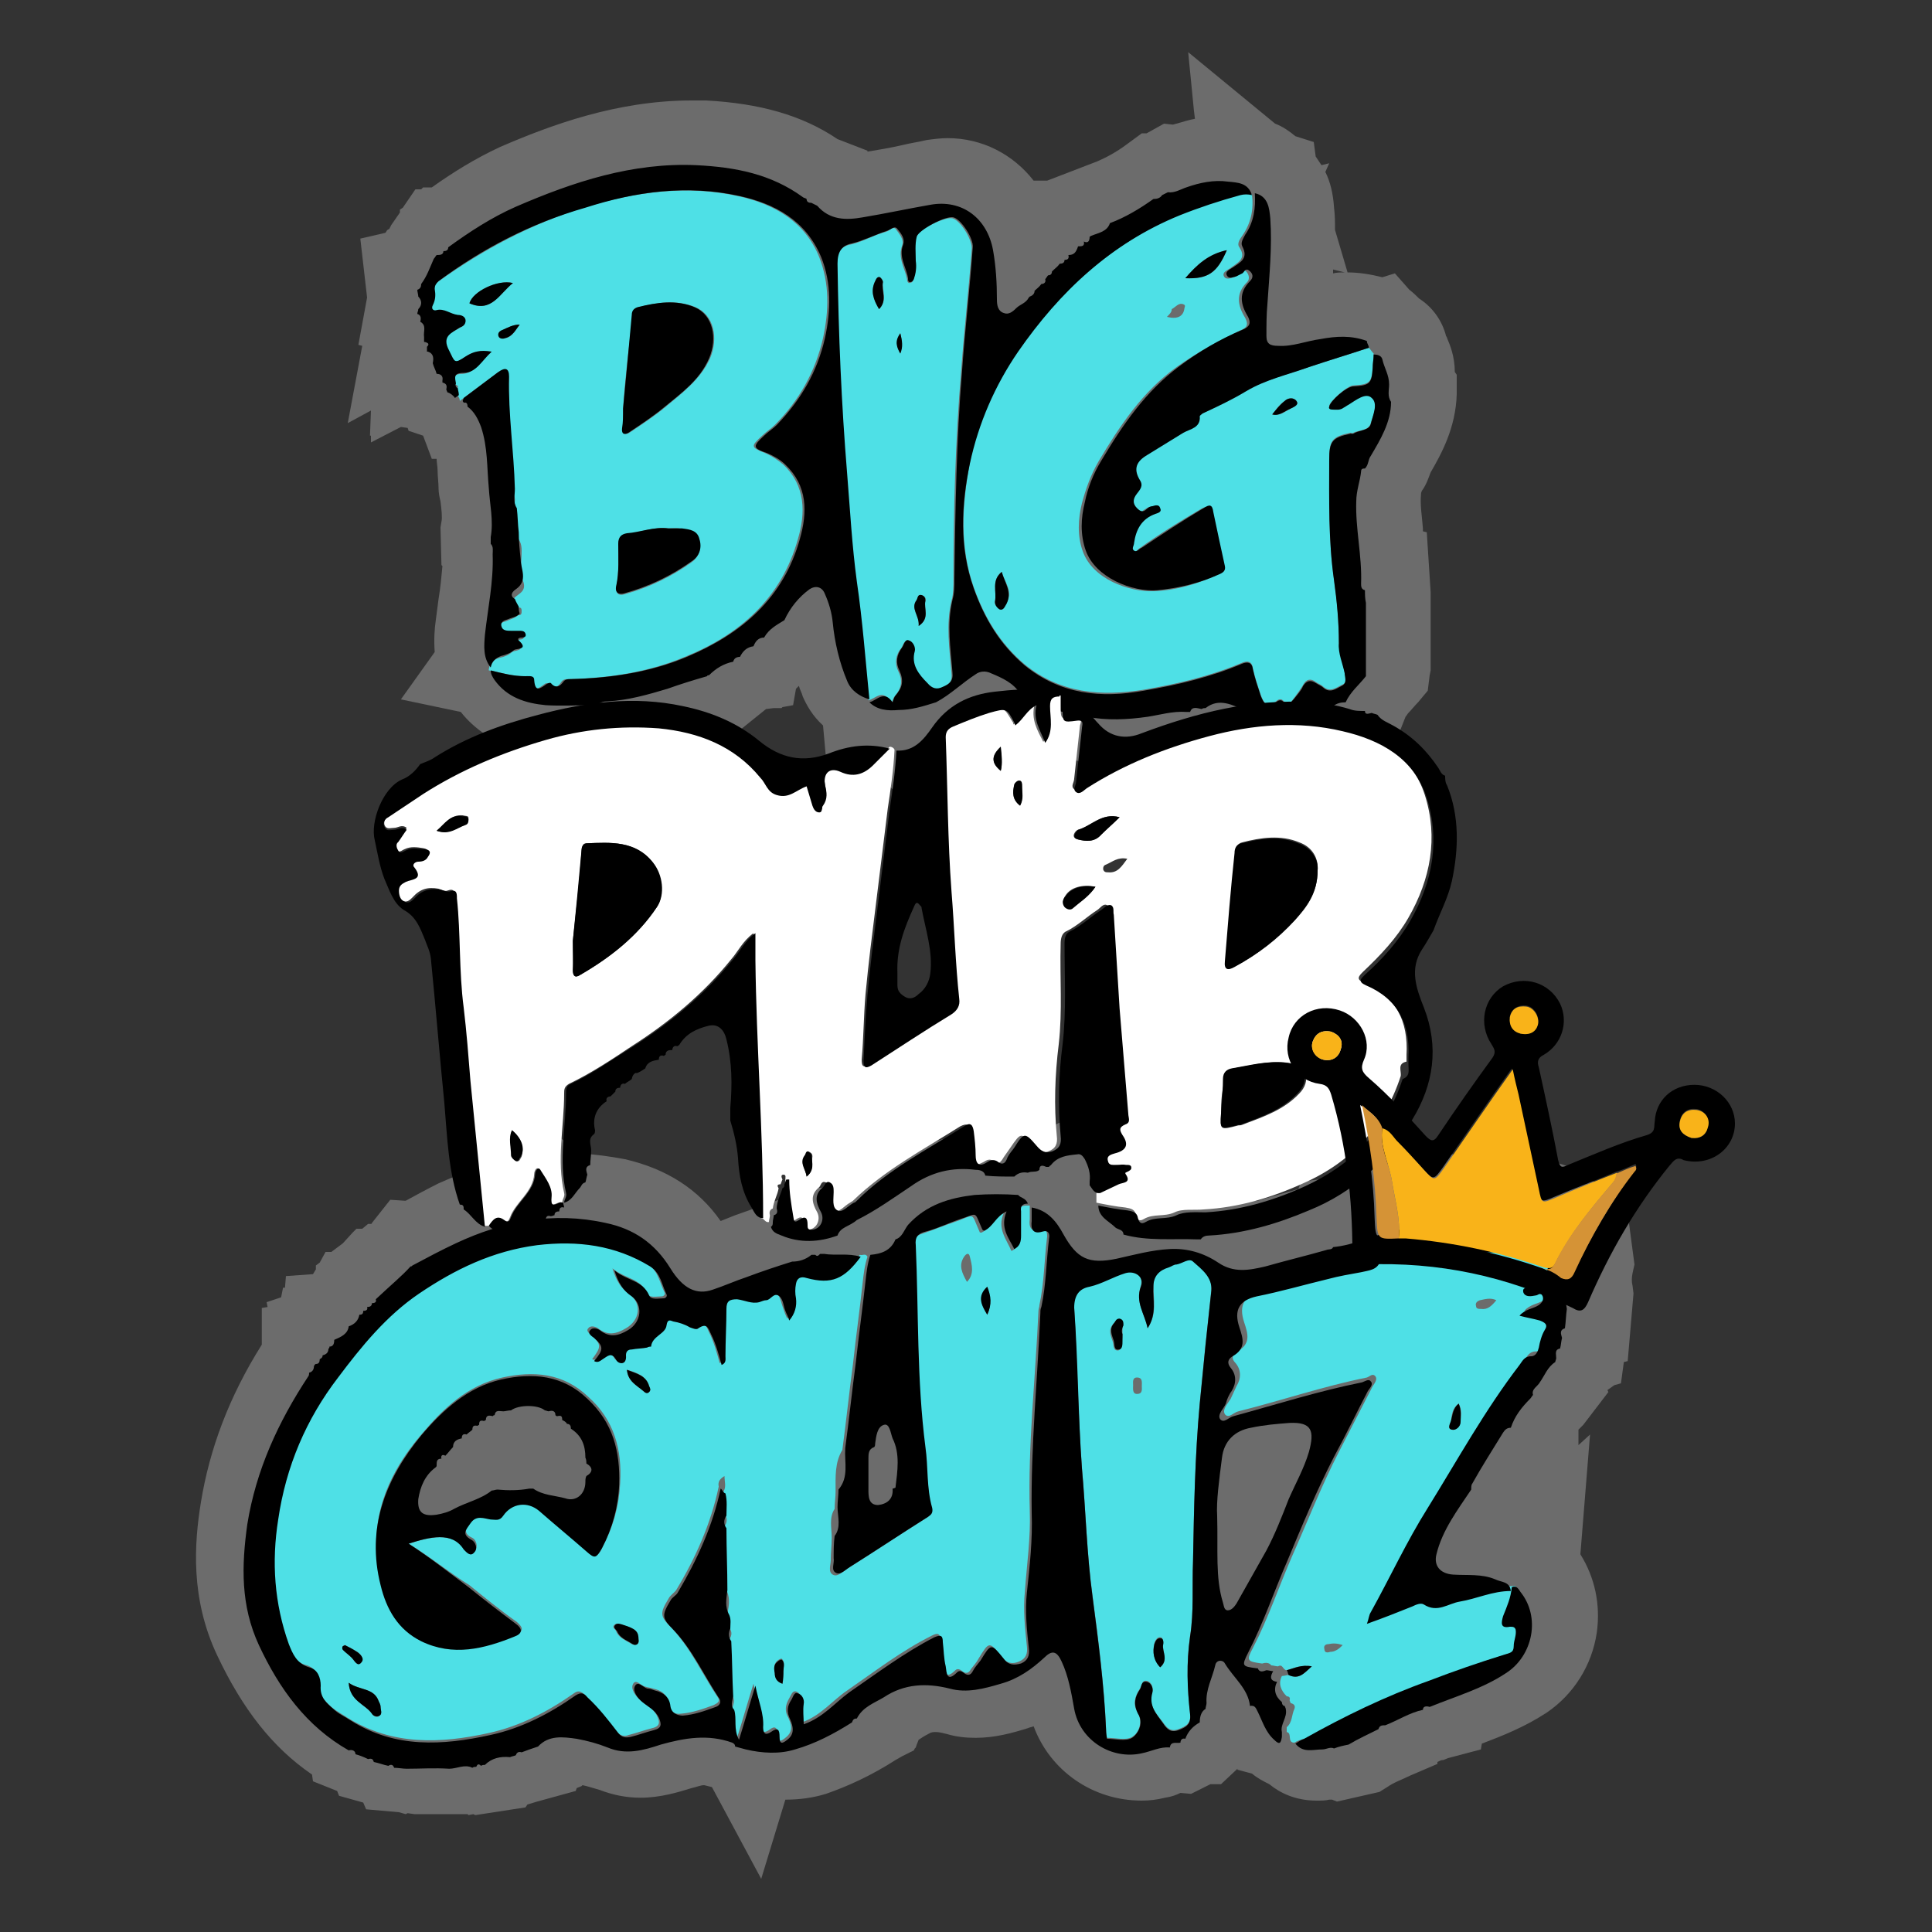 <?xml version="1.0" encoding="UTF-8"?>
<svg xmlns="http://www.w3.org/2000/svg" xmlns:xlink="http://www.w3.org/1999/xlink" version="1.1" id="Layer_1" x="0px" y="0px" viewBox="0 0 200 200" xml:space="preserve">
<rect x="0" y="0" width="200" height="200" fill="#333333" stroke="none"/>
<g>
	<g opacity="0.28">
		<path fill="#FFFFFF" d="M149.8,35c0-0.1-0.1-0.2-0.1-0.2c-0.4-1.6-1.4-3-2.8-3.9c-0.3-0.3-0.6-0.6-1-0.9l-1.5-1.7l-1.3,0.4    c-1.2-0.3-2.4-0.5-3.6-0.5c0,0,0,0,0,0l-1.3-4.4c0-0.8,0-1.5-0.1-2.3c-0.1-1.5-0.4-2.7-0.9-3.7l0.4-0.9l-0.8,0.2    c-0.2-0.3-0.4-0.6-0.6-0.9l-0.2-1.5l-1.9-0.6c-0.6-0.5-1.3-1-2.1-1.3l-9-7.4l0.6,6.1l0,0l0.1,0.8c-0.6,0.1-1.2,0.3-1.9,0.5    c-0.1,0-0.3,0.1-0.4,0.1l-0.9-0.1l-1.8,1l-0.5,0l-1.5,1.1c-1.2,0.9-2.2,1.4-3.1,1.8l-5.2,2l0,0l-1.4,0c-2.1-2.7-5.3-4.4-8.9-4.4    c-0.7,0-1.5,0.1-2.2,0.2c-0.8,0.2-1.6,0.3-2.4,0.5c-1.3,0.3-2.5,0.5-3.7,0.7l0-0.1l-3.1-1.2c-3.7-2.5-8.1-3.7-13.6-4    c-0.5,0-1,0-1.5,0c-7.8,0-14.7,2.6-19.8,4.8c-2.6,1.2-5,2.7-7.1,4.2l-0.9,0l-0.2,0.2l-0.6,0l-1.3,1.9l-0.3,0.2l0,0.3l-0.9,1.3    l-0.2,0.4C40,23.8,40,24,39.9,24.1l-2.6,0.6l0.7,6.1l-0.9,4.9l0.4,0.1l-1.5,8l2.4-1.3l-0.1,2.6l0.1,0l0,0.7l3.1-1.6l0.7,0.1    l0.1,0.3l1.5,0.5l0.9,2.4l0.5,0c0,0.4,0.1,0.8,0.1,1.2c0,0.6,0.1,1.3,0.1,1.9c0,0.4,0.1,0.9,0.2,1.3c0.1,0.8,0.2,1.7,0.1,2.1    l-0.1,0.6l0.1,3.9l0.1,0.1c-0.1,1.1-0.2,2.2-0.4,3.4c-0.1,0.8-0.2,1.5-0.3,2.3c-0.1,0.7-0.2,1.8-0.1,3.2l-3.5,4.9l6.2,1.3    c0.7,0.9,1.6,1.7,2.5,2.3l5.2,6.1l0.7-4.1c0.2,0,0.5,0.1,0.7,0.1c0.7,0.1,1.5,0.1,2.5,0.1c0.5,0,1,0,1.4,0c0.4,0,0.8,0,1.3,0    l0.3,0l3.1-0.1l0.4-0.5c1.2-0.1,2.4-0.4,3.5-0.7l-0.8,5.2l10.8-8.7l0.8-0.1l0.8,0l0.1-0.1l1.1-0.2l0.3-1.7l0.3-0.3    c0.1,0.4,0.3,0.7,0.4,1.1c0.4,0.9,1,2,2.1,3l0.4,4.4l3.5-1.1l4.2,4.2l1,1.4l0.1-0.3l4,4l-1-9.9c0.6-0.2,1.2-0.3,1.7-0.5l0.8-0.2    l0.5-0.3c0.8-0.4,1.5-0.9,2.2-1.4l0.7,0.7l0.1,0.5l3.9,1.1l0.2,0.1l0.3,0.1c0.4,0.1,0.8,0.2,1.2,0.3c1,0.2,2.1,0.5,3.3,0.7    c1.3,0.2,2.7,0.3,4,0.3c1.4,0,2.8-0.1,4.3-0.4c0.4-0.1,0.8-0.2,1.3-0.2c0.5-0.1,1.1-0.2,1.3-0.2l0.4,0l4.2-0.3l0-0.1    c2.2,0.9,4.3,1.3,6.3,1.3c2.4,0,4.6-0.6,6.7-1.8L144,78l1.5-3.8c0.1-0.1,0.2-0.3,0.3-0.4c0.3-0.3,0.6-0.7,1-1.1l1-1.2l0.2-1.6    l0.1-0.5l0-8.1l-0.4-6.2l-0.4-0.1c0-0.1,0-0.2,0-0.3c-0.1-1.3-0.3-2.4-0.2-3.5c0-0.1,0-0.2,0.1-0.4c0.5-0.7,0.7-1.4,0.9-1.9    c1.1-1.9,2.6-4.6,2.7-8.1l0-2l-0.2-0.3C150.6,36.9,150.1,35.7,149.8,35z M139.2,28.2c-0.4,0-0.8,0-1.2,0.1c0-0.1,0-0.3,0-0.4    L139.2,28.2z"></path>
	</g>
	<path fill="#4EE0E6" d="M47.4,41c0-0.2-0.1-0.4-0.1-0.7c0.2-0.3,0.1-0.4-0.2-0.5c-0.1-0.6-0.3-1.1,0.8-1.1c1.3-0.1,1.9-1.4,2.9-2.2   c-1.1-0.3-1.9-0.1-2.7,0.5c-1.2,0.8-1.1,0.6-1.7-0.6c-0.8-1.6,0.2-1.9,1.1-2.4c0.3-0.2,0.7-0.3,0.6-0.7c0-0.5-0.5-0.6-0.8-0.6   c-0.7-0.1-1.3-0.7-2.2-0.5c-0.3,0.1-0.6-0.1-0.4-0.5c0.3-0.5,0.2-1.1,0.2-1.7c0-0.3,0.1-0.6,0.4-0.8c4.6-3.3,9.6-6,15.1-7.7   c5.2-1.6,10.6-2.4,16-1.2c3.7,0.8,6.9,2.6,8.4,6.3c1.1,2.8,1,5.6,0.4,8.4c-0.8,3.5-2.5,6.5-5,9c-0.4,0.4-0.9,0.7-1.3,1.1   c-1.2,1.1-1.2,1.2,0.3,1.8c0.7,0.3,1.3,0.7,1.9,1.2c2.3,2.2,2.3,5,1.5,7.7c-1.7,6.1-6,9.9-11.7,12.2c-3.8,1.6-7.9,2.2-12,2.3   c-0.3,0-0.6,0-0.8,0.3c-0.3,0.5-0.7,0.7-1.2,0.2c-0.1-0.1-0.4-0.1-0.5,0c-0.7,0.5-1.2,0.9-1.3-0.4c0-0.5-0.6-0.4-0.9-0.4   c-1.2,0-2.4-0.4-3.6-0.6c0,0,0-0.1,0-0.1c0.1-0.6,0.4-1,1.1-1.2c0.5-0.1,1-0.3,1.3-0.6c0.2-0.2,1.6-0.1,0.5-1   c-0.2-0.2,0.2-0.2,0.3-0.3c0.3,0,0.5-0.1,0.4-0.4c-0.1-0.3-0.3-0.3-0.6-0.3c-0.3,0-0.6,0-0.9,0c-0.4,0-0.9,0-1-0.5   c-0.1-0.5,0.4-0.6,0.7-0.7c0.4-0.2,0.9-0.3,1.2-0.6c0.4,0,0.4-0.2,0.4-0.5c0-0.3-0.2-0.4-0.5-0.2c-0.1-0.3-0.3-0.6-0.4-0.9   c0.3-0.6,1.4-0.7,1.1-1.8c-0.4-1-0.2-2.2-0.2-3.3c0-0.7-0.2-1.2-0.7-1.6c-0.1-0.8-0.1-1.7-0.2-2.5c0.1-0.7,0.5-1.4-0.2-2   c-0.1-3.9-0.6-7.7-0.6-11.6c0-0.9-0.4-1.1-1.1-0.5c-1.2,0.9-2.4,1.8-3.6,2.7C47.6,41.3,47.5,41.1,47.4,41z M64.5,42.3   c0,0.8,0,1.4,0,2c0,0.8,0.4,0.7,0.8,0.4c1.2-0.8,2.4-1.6,3.5-2.5c1.8-1.5,3.7-2.9,4.7-5.1c0.9-2.1,0.4-4.5-1.5-5.3   c-1.9-0.8-4-0.5-5.9,0c-0.3,0.1-0.6,0.3-0.6,0.8C65.1,35.9,64.7,39.2,64.5,42.3z M69.2,54.7c-1.5-0.2-2.9,0.4-4.3,0.6   c-0.6,0.1-0.9,0.4-0.9,1.1c0,1.4,0.1,2.9-0.2,4.3c-0.1,0.8,0.3,1,0.9,0.8c2.5-0.7,4.8-1.8,6.9-3.3c0.8-0.6,1-1.4,0.8-2.3   c-0.2-0.9-1.1-1-1.8-1.1C70.2,54.6,69.7,54.7,69.2,54.7z M48.6,31.4c2.3,1,3.1-1,4.5-2.1C51.5,28.9,48.9,30.2,48.6,31.4z    M53.8,33.6c-0.7,0-1.2,0.3-1.8,0.6c-0.3,0.1-0.5,0.3-0.3,0.6c0.1,0.3,0.5,0.2,0.7,0.2C53.1,34.8,53.4,34.1,53.8,33.6z"></path>
	<path fill="#4EE0E6" d="M141.7,36c0.2,0.2,0.3,0.4,0.5,0.6c0,0.5-0.1,0.9-0.1,1.4c-0.1,1.6-0.3,1.8-2,1.9c-0.6,0-2.4,1.6-2.5,2.1   c0,0.3,0.1,0.3,0.3,0.3c0.4,0,0.8,0.1,1.2-0.2c0.1-0.1,0.3-0.2,0.5-0.3c0.7-0.5,1.7-1.2,2.4-0.7c0.7,0.6,0.2,1.8-0.1,2.7   c-0.2,0.8-1.2,0.7-1.8,1c-0.1,0.1-0.2,0-0.3,0c-1.9,0.4-2.2,0.8-2.2,2.7c0,4.2-0.1,8.4,0.5,12.5c0.3,2.1,0.5,4.3,0.5,6.5   c0,1,0.4,2.1,0.6,3.1c0.1,0.5,0.3,1.1-0.3,1.3c-0.6,0.3-1.2,0.8-1.9,0.2c-0.2-0.2-0.5-0.3-0.8-0.5c-0.5-0.4-1-0.3-1.3,0.3   c-0.3,0.5-0.6,0.9-0.9,1.3c-0.3,0.4-0.6,0.9-1.2,0.3c-0.2-0.2-0.5-0.1-0.7,0.1c-0.9,0.7-1.3,0.2-1.6-0.7c-0.3-0.9-0.6-1.8-0.8-2.7   c-0.1-0.8-0.6-0.8-1.1-0.6c-3.3,1.4-6.7,2.2-10.2,2.8c-4.4,0.7-8.6,0.4-12.3-2.6c-2.6-2.2-4.2-4.9-5.3-8c-1.5-4.3-1.2-8.6-0.4-12.9   c0.8-4.2,2.5-8.1,5-11.6c4.3-6.2,9.7-11.1,16.7-14.1c2.1-0.9,4.2-1.5,6.3-2.1c0.4-0.1,0.8-0.2,1.2,0c0,0,0,0,0,0   c0.2,1.6-0.1,3-1,4.3c-0.2,0.3-0.6,0.8-0.3,1.2c0.8,1.2-0.2,1.6-1,2.2c-0.3,0.2-0.8,0.4-0.6,0.8c0.2,0.4,0.7,0.2,1,0.1   c0.2,0,0.4-0.2,0.6-0.3c0.2-0.1,0.3-0.7,0.7-0.3c0.3,0.3,0.4,0.8,0.1,1.1c-1.2,1.2-1,2.4-0.2,3.7c0.3,0.6,0.3,1-0.5,1.3   c-2.3,1.1-4.5,2.3-6.6,3.8c-3.5,2.5-5.9,6.1-8.1,9.8c-0.8,1.4-1.3,2.8-1.7,4.3c-0.4,1.6-0.5,3.4,0.1,5c1,2.8,4.7,4.2,7.4,4.1   c2.2-0.1,4.3-0.7,6.3-1.6c0.4-0.2,0.8-0.4,0.7-0.9c-0.4-1.9-0.9-3.8-1.2-5.6c-0.2-0.8-0.4-0.7-1-0.4c-2.2,1.3-4.3,2.6-6.4,4.1   c-0.2,0.2-0.5,0.5-0.8,0.3c-0.3-0.2,0-0.5,0-0.8c0.2-1.4,0.8-2.5,2.2-3c0.3-0.1,0.6-0.3,0.5-0.6c-0.1-0.3-0.5-0.2-0.8-0.2   c-0.2,0-0.4,0.2-0.6,0.3c-0.4,0.4-0.7,0.2-1-0.1c-0.5-0.5-0.4-1,0-1.5c0.3-0.4,0.8-0.8,0.3-1.4c-0.7-1-0.5-1.8,0.6-2.5   c1.3-0.8,2.6-1.6,3.9-2.4c0.7-0.4,1.7-0.5,1.7-1.7c0-0.1,0.2-0.2,0.3-0.3c1.5-0.7,3.1-1.4,4.5-2.3c2-1.2,4.3-1.8,6.5-2.5   C137.5,37.3,139.6,36.7,141.7,36z M127,25.9c-1.9,0.4-3.1,1.5-4.3,2.9C125,28.9,126,28.3,127,25.9z M103.7,59.2   c-1.1,0.9-0.5,2-0.7,3c-0.1,0.4,0.2,0.7,0.5,0.8c0.4,0.2,0.5-0.3,0.7-0.6C104.9,61.2,104,60.3,103.7,59.2z M131.7,42.9   c0.8,0.2,1.3-0.3,1.9-0.6c0.4-0.2,0.9-0.4,0.6-0.8c-0.3-0.4-0.9-0.3-1.2,0C132.4,41.9,132.1,42.4,131.7,42.9z M120.8,32.8   c0.4,0.1,0.6,0.1,0.7,0.1c0.6,0,1-0.3,1.1-0.9c0-0.2,0.2-0.4-0.1-0.5c-0.5-0.2-0.8,0.3-1.2,0.5C121.3,32.3,121.1,32.5,120.8,32.8z"></path>
	<path fill="#4EE0E6" d="M89.9,72.5c-0.4-4.1-0.7-8.2-1.3-12.2c-0.6-3.7-0.8-7.4-1-11.1c-0.6-7.2-0.9-14.5-1-21.8   c0-1.2,0.4-1.9,1.5-2.1c1.3-0.3,2.4-1,3.6-1.3c0.4-0.1,0.8-0.7,1.1-0.2c0.3,0.4,0.8,1,0.6,1.6c-0.5,1.3,0.3,2.4,0.5,3.5   c0,0.1,0,0.3,0.2,0.4c0.2,0,0.4-0.1,0.4-0.3c0.3-0.6,0.3-1.2,0.2-1.9c-0.1-0.8-0.2-1.7,0.1-2.5c0.2-0.8,3-2.2,3.8-2   c0.8,0.2,2,2.1,2,3.1c-0.3,4.2-0.8,8.5-1.1,12.7c-0.6,7.2-0.8,14.4-0.8,21.6c0,0.7,0,1.5-0.2,2.2c-0.6,2.5-0.2,5,0,7.5   c0.1,0.9-0.3,1.2-1,1.5c-0.6,0.3-1.1,0.2-1.6-0.4c-0.8-1-1.6-1.9-1.3-3.3c0.1-0.5-0.2-1-0.6-1.1c-0.4-0.2-0.5,0.4-0.7,0.7   c-0.6,0.7-0.7,1.6-0.3,2.4c0.5,1,0.3,1.8-0.4,2.6c-0.1,0.1-0.2,0.4-0.3,0.7C91.4,71.2,90.7,72.3,89.9,72.5   C89.9,72.5,89.9,72.5,89.9,72.5z M95.1,64.8c1.2-0.8,0.5-1.8,0.7-2.6c0.1-0.3-0.1-0.5-0.4-0.6c-0.4-0.1-0.4,0.3-0.5,0.5   C94.2,63,95.2,63.7,95.1,64.8z M91,32c0.9-0.9,0.3-1.9,0.4-2.8c0-0.1-0.1-0.4-0.3-0.5c-0.3-0.1-0.4,0.2-0.5,0.4   C90.1,30.1,90.4,31,91,32z M93.2,34.5c-0.5,0.9-0.4,1.4,0,2.1C93.4,35.8,93.4,35.3,93.2,34.5z"></path>
	<path d="M112.8,24.5c0.1,0,0.1-0.1,0.2-0.1c0.7-0.3,1.6-0.4,1.9-1.3c0,0,0,0,0,0c1.6-0.6,3.1-1.5,4.5-2.5c0,0,0,0,0,0   c0.4,0,0.7-0.1,0.9-0.4c0.2-0.1,0.4-0.2,0.6-0.3c0.7,0.1,1.3-0.3,1.9-0.5c1.4-0.5,2.9-0.8,4.3-0.6c1,0.1,2.1,0.1,2.5,1.4   c-0.4-0.1-0.8-0.1-1.2,0c-2.2,0.6-4.3,1.3-6.3,2.1c-7.1,2.9-12.4,7.9-16.7,14.1c-2.4,3.5-4.1,7.4-5,11.6c-0.9,4.3-1.1,8.7,0.4,12.9   c1.1,3.1,2.7,5.8,5.3,8c3.7,3,7.9,3.4,12.3,2.6c3.5-0.6,6.9-1.4,10.2-2.8c0.5-0.2,1-0.2,1.1,0.6c0.2,0.9,0.5,1.8,0.8,2.7   c0.3,0.8,0.7,1.4,1.6,0.7c0.2-0.2,0.5-0.3,0.7-0.1c0.6,0.6,0.9,0,1.2-0.3c0.3-0.4,0.7-0.8,0.9-1.3c0.4-0.6,0.8-0.6,1.3-0.3   c0.3,0.2,0.6,0.3,0.8,0.5c0.7,0.6,1.3,0.1,1.9-0.2c0.6-0.3,0.3-0.9,0.3-1.3c-0.2-1-0.7-2.1-0.6-3.1c0-2.2-0.2-4.3-0.5-6.5   c-0.6-4.2-0.5-8.4-0.5-12.5c0-1.9,0.3-2.3,2.2-2.7c0.1,0,0.3,0,0.3,0c0.6-0.4,1.6-0.3,1.8-1c0.2-0.9,0.8-2.1,0.1-2.7   c-0.6-0.6-1.6,0.2-2.4,0.7c-0.2,0.1-0.3,0.2-0.5,0.3c-0.4,0.3-0.8,0.2-1.2,0.2c-0.2,0-0.4-0.1-0.3-0.3c0.1-0.6,1.8-2.1,2.5-2.1   c1.7-0.1,1.9-0.3,2-1.9c0-0.5,0.1-0.9,0.1-1.4c0.4,0,0.8,0.1,0.9,0.5c0.2,0.9,0.7,1.6,0.7,2.6c0,0.6-0.2,1.2,0.2,1.8   c0,2.1-1.1,3.9-2.1,5.6c-0.3,0.4-0.2,0.9-0.6,1.3c-0.2,0-0.4,0-0.4,0.3c-0.1,1-0.5,2-0.5,3.1c-0.1,2.8,0.6,5.6,0.5,8.5   c0,0.3,0,0.6,0.4,0.7c0,0.4,0,0.9,0.1,1.3c0,2.5,0,4.9,0,7.4c0,0.1,0,0.1,0,0.2c-0.7,0.9-1.6,1.6-2.1,2.7l0,0   c-0.5,0-0.9,0.1-1.3,0.4c-3,2.1-6,1.7-9.2,0.4c-1.2-0.5-2.6-1.3-4-0.2c-0.1,0-0.3,0-0.4,0.1c-0.5-0.1-1-0.3-1.2,0.3   c-0.1,0-0.3,0-0.4,0c-1.4-0.1-2.7,0.3-4,0.5c-2.1,0.3-4.2,0.4-6.3,0c-1.4-0.2-2.8-0.6-4.2-0.9c-0.1,0-0.1,0-0.2-0.1   c-0.1-0.5-0.4-0.5-0.7-0.4c-0.1,0-0.1,0-0.2-0.1c-0.3-0.7-0.9-0.9-1.6-0.9c0,0,0,0,0,0c-0.7-1.1-1.8-1.6-3-2.1   c-0.6-0.3-1.2-0.2-1.6,0.1c-1.4,0.9-2.6,2.1-4.1,2.9c-1.3,0.4-2.5,0.8-3.9,0.8c-1.1,0.1-2.2,0-3-0.8c0.8-0.2,1.5-1.3,2.4,0   c0.1-0.3,0.2-0.6,0.3-0.7c0.7-0.8,0.9-1.5,0.4-2.6c-0.4-0.8-0.3-1.6,0.3-2.4c0.2-0.3,0.3-0.9,0.7-0.7c0.4,0.1,0.7,0.7,0.6,1.1   c-0.4,1.4,0.4,2.4,1.3,3.3c0.5,0.6,1,0.7,1.6,0.4c0.7-0.3,1.1-0.6,1-1.5c-0.2-2.5-0.6-5,0-7.5c0.2-0.7,0.2-1.4,0.2-2.2   c0.1-7.2,0.2-14.4,0.8-21.6c0.3-4.2,0.8-8.5,1.1-12.7c0.1-0.9-1.2-2.9-2-3.1c-0.8-0.2-3.6,1.3-3.8,2c-0.2,0.8-0.1,1.7-0.1,2.5   c0.1,0.7,0,1.3-0.2,1.9c-0.1,0.2-0.2,0.3-0.4,0.3c-0.2,0-0.2-0.2-0.2-0.4c-0.2-1.2-1-2.2-0.5-3.5c0.2-0.6-0.2-1.1-0.6-1.6   c-0.3-0.4-0.7,0.1-1.1,0.2c-1.2,0.4-2.4,1-3.6,1.3c-1.1,0.2-1.5,0.9-1.5,2.1c0.1,7.3,0.4,14.5,1,21.8c0.3,3.7,0.5,7.4,1,11.1   c0.6,4.1,0.9,8.2,1.3,12.2c-1-0.3-1.9-0.9-2.3-1.9c-0.8-1.9-1.3-4-1.5-6.1c-0.1-1-0.4-2-0.8-2.9c-0.3-0.8-1-0.9-1.6-0.5   c-1.1,0.8-2,1.9-2.6,3.2c0,0,0,0,0,0c-0.8,0.5-1.6,0.9-2.1,1.8c0,0,0,0,0,0c-0.6,0-0.9,0.4-1.1,0.9c0,0,0,0,0,0   c-0.7,0.1-1.1,0.5-1.4,1.1c0,0,0,0,0,0c-0.3,0-0.6,0.1-0.7,0.5c0,0,0,0,0,0c-1,0.2-1.8,0.7-2.5,1.4c-0.1,0-0.2,0-0.2,0.1   c-1.4,0.4-2.7,0.8-4.1,1.3c-2,0.6-4.1,1.2-6.2,1.3c-0.4,0-0.8,0.1-1.1,0.4c-0.1,0-0.3,0-0.4,0c-1.6,0-3.3,0.1-4.9,0   c-2.1-0.2-4-0.8-5.3-2.6c-0.2-0.3-0.4-0.6-0.4-1c1.2,0.3,2.3,0.6,3.6,0.6c0.4,0,0.9-0.1,0.9,0.4c0.1,1.3,0.6,0.9,1.3,0.4   c0.2-0.1,0.4-0.2,0.5,0c0.5,0.5,0.9,0.2,1.2-0.2c0.2-0.3,0.5-0.3,0.8-0.3c4.1-0.1,8.2-0.7,12-2.3c5.7-2.4,10-6.1,11.7-12.2   c0.8-2.8,0.8-5.5-1.5-7.7c-0.5-0.5-1.2-0.9-1.9-1.2c-1.5-0.5-1.5-0.7-0.3-1.8c0.4-0.4,0.9-0.7,1.3-1.1c2.5-2.6,4.2-5.5,5-9   c0.6-2.8,0.7-5.7-0.4-8.4c-1.6-3.8-4.8-5.5-8.4-6.3c-5.4-1.2-10.7-0.5-16,1.2C55,23.1,50,25.7,45.4,29.1c-0.3,0.3-0.4,0.5-0.4,0.8   c0.1,0.6,0.1,1.1-0.2,1.7c-0.2,0.4,0.1,0.6,0.4,0.5c0.8-0.2,1.4,0.4,2.2,0.5c0.4,0,0.8,0.2,0.8,0.6c0,0.4-0.3,0.6-0.6,0.7   c-0.9,0.6-1.9,0.9-1.1,2.4c0.6,1.2,0.5,1.4,1.7,0.6c0.8-0.5,1.5-0.7,2.7-0.5c-1,0.9-1.6,2.2-2.9,2.2c-1.1,0-0.9,0.5-0.8,1.1   c-0.1,0.2,0,0.4,0.2,0.5c0,0.2,0.1,0.4,0.1,0.7c-0.1,0.1-0.3,0.2-0.4,0.3c-0.2-0.3-0.5-0.5-0.8-0.6c0-0.1-0.1-0.2-0.1-0.3   c0.1-0.4,0-0.6-0.4-0.7c0-0.1,0-0.1,0-0.2c0.1-0.5-0.2-0.7-0.6-0.7c-0.1-0.4-0.3-0.7-0.4-1.1c0.1-0.5,0.1-1-0.5-1.2   c0,0-0.1,0-0.1,0c0-0.2,0-0.3,0-0.5c0.3-0.3,0.1-0.4-0.2-0.5c0,0-0.1,0-0.1,0c0-0.2,0-0.3,0-0.5c-0.1-0.6,0.3-1.2-0.4-1.6   c0,0,0,0,0,0c0.1-0.3,0.1-0.7-0.3-0.8c0-0.2,0.1-0.3,0.1-0.5c0.4-0.4,0.4-0.9,0-1.3c0-0.2-0.1-0.5-0.1-0.7c0.3-0.1,0.4-0.3,0.4-0.6   c0.6-0.8,0.9-1.7,1.3-2.6c0.1-0.1,0.2-0.3,0.3-0.4c0.3,0,0.7,0,0.7-0.4l0,0c0.3,0,0.5-0.1,0.5-0.4c2.2-1.6,4.5-3.1,7-4.2   c6-2.6,12.1-4.6,18.7-4.3c4,0.2,7.7,0.9,11,3.3c0.1,0.1,0.3,0.1,0.4,0.2c0,0.3,0.2,0.4,0.5,0.4c0.2,0.1,0.4,0.2,0.6,0.3   c1.3,1.5,3,1.5,4.7,1.2c2.4-0.4,4.7-0.9,7-1.3c3.3-0.6,5.9,1.4,6.5,4.7c0.3,1.7,0.4,3.4,0.4,5.1c0,0.6,0.1,1.2,0.7,1.4   c0.5,0.2,0.9-0.1,1.3-0.5c0.4-0.4,1-0.5,1.3-1.1c0,0,0.1-0.1,0.1-0.1c0.3-0.1,0.5-0.3,0.5-0.6c0.2-0.2,0.5-0.4,0.7-0.7   c0.3,0,0.5-0.2,0.4-0.5c0.1-0.1,0.2-0.3,0.3-0.4c0.3,0,0.4-0.2,0.4-0.4c0.3-0.3,0.6-0.5,0.8-0.8c0.3,0,0.5-0.1,0.5-0.4c0,0,0,0,0,0   c0.3,0,0.5-0.1,0.4-0.5c0,0,0,0,0,0c0.6,0,0.8-0.3,1-0.9c0,0,0,0,0,0c0.4,0,0.7,0,0.6-0.5c0,0,0,0,0,0   C112.6,25.2,112.8,25,112.8,24.5z"></path>
	<path d="M53.3,62c0.1,0.3,0.3,0.6,0.4,0.8c0,0.2,0,0.5,0.1,0.7c-0.3,0.4-0.8,0.4-1.2,0.6c-0.3,0.1-0.8,0.2-0.7,0.7   c0.1,0.5,0.6,0.5,1,0.5c0.3,0,0.6,0,0.9,0c0.2,0,0.5,0,0.6,0.3c0.1,0.3-0.1,0.4-0.4,0.4c-0.2,0-0.5,0.1-0.3,0.3   c1.1,1-0.3,0.8-0.5,1c-0.3,0.3-0.9,0.5-1.3,0.6c-0.6,0.2-1,0.6-1.1,1.2c-0.8-1-0.7-2.2-0.6-3.4c0.3-2.7,0.9-5.5,0.8-8.3   c0-0.4,0.1-0.8-0.2-1.1c0-0.2,0-0.4,0-0.7c0.3-1.7-0.1-3.4-0.2-5.1c-0.2-2.1-0.1-4.2-0.8-6.3c-0.3-0.8-0.7-1.6-1.4-2.1   c0-0.3-0.1-0.5-0.4-0.4c0-0.1-0.1-0.1-0.1-0.2c0-0.1,0.1-0.2,0.1-0.3c1.2-0.9,2.4-1.8,3.6-2.7c0.7-0.5,1.1-0.4,1.1,0.5   c-0.1,3.9,0.5,7.7,0.6,11.6c0,0.7-0.2,1.4,0.2,2c0.1,0.8,0.1,1.7,0.2,2.5c0,0.9,0.1,1.9,0.2,2.8c0,1,0.8,2.2-0.5,3.1   C52.8,61.4,52.9,61.8,53.3,62z"></path>
	<path d="M141.7,36c-2.1,0.7-4.1,1.3-6.2,2c-2.2,0.8-4.5,1.3-6.5,2.5c-1.5,0.9-3,1.6-4.5,2.3c-0.1,0.1-0.3,0.2-0.3,0.3   c0.1,1.2-1,1.3-1.7,1.7c-1.3,0.8-2.6,1.6-3.9,2.4c-1.1,0.7-1.2,1.5-0.6,2.5c0.4,0.6,0,1-0.3,1.4c-0.4,0.5-0.5,1,0,1.5   c0.3,0.3,0.6,0.5,1,0.1c0.2-0.2,0.4-0.3,0.6-0.3c0.3-0.1,0.7-0.2,0.8,0.2c0.2,0.4-0.2,0.5-0.5,0.6c-1.4,0.5-2,1.6-2.2,3   c0,0.3-0.3,0.6,0,0.8c0.3,0.2,0.5-0.2,0.8-0.3c2.1-1.4,4.2-2.8,6.4-4.1c0.6-0.4,0.9-0.4,1,0.4c0.4,1.9,0.8,3.8,1.2,5.6   c0.1,0.5-0.2,0.7-0.7,0.9c-2,0.9-4.2,1.4-6.3,1.6c-2.6,0.2-6.4-1.3-7.4-4.1c-0.6-1.7-0.5-3.4-0.1-5c0.3-1.5,0.9-3,1.7-4.3   c2.2-3.7,4.6-7.2,8.1-9.8c2-1.5,4.2-2.8,6.6-3.8c0.7-0.3,0.8-0.7,0.5-1.3c-0.8-1.3-1-2.5,0.2-3.7c0.4-0.4,0.3-0.8-0.1-1.1   c-0.4-0.3-0.5,0.2-0.7,0.3c-0.2,0.1-0.4,0.2-0.6,0.3c-0.4,0.1-0.8,0.3-1-0.1c-0.2-0.4,0.3-0.6,0.6-0.8c0.7-0.5,1.7-0.9,1-2.2   c-0.2-0.4,0.1-0.8,0.3-1.2c0.9-1.3,1.1-2.8,1-4.3c1.4,0.3,1.5,1.6,1.6,2.6c0.2,3-0.1,5.9-0.3,8.9c-0.1,1.1-0.1,2.2-0.1,3.3   c0,0.8,0.4,1,1.2,1c1.5,0.1,2.9-0.5,4.4-0.7c1.6-0.3,3.2-0.4,4.8,0.2C141.5,35.6,141.7,35.7,141.7,36z"></path>
	<path d="M64.5,42.3c0.3-3.1,0.6-6.4,0.9-9.7c0-0.5,0.3-0.7,0.6-0.8c2-0.5,4-0.8,5.9,0c1.9,0.8,2.4,3.2,1.5,5.3   c-1,2.3-2.9,3.6-4.7,5.1c-1.1,0.9-2.3,1.7-3.5,2.5c-0.4,0.3-0.9,0.4-0.8-0.4C64.5,43.7,64.5,43.1,64.5,42.3z"></path>
	<path d="M69.2,54.7c0.4,0,0.9,0,1.4,0c0.8,0.1,1.6,0.2,1.8,1.1c0.3,0.9,0,1.8-0.8,2.3c-2.1,1.5-4.4,2.6-6.9,3.3   c-0.6,0.2-1.1,0-0.9-0.8c0.3-1.4,0.2-2.9,0.2-4.3c0-0.7,0.3-1,0.9-1.1C66.3,55.1,67.7,54.5,69.2,54.7z"></path>
	<path d="M48.6,31.4c0.3-1.2,2.9-2.5,4.5-2.1C51.7,30.4,50.9,32.4,48.6,31.4z"></path>
	<path d="M53.8,33.6c-0.4,0.5-0.7,1.2-1.5,1.4c-0.2,0.1-0.6,0.1-0.7-0.2c-0.1-0.3,0.1-0.5,0.3-0.6C52.6,33.9,53.1,33.6,53.8,33.6z"></path>
	<path d="M127,25.9c-1,2.3-1.9,3-4.3,2.9C123.9,27.4,125.1,26.3,127,25.9z"></path>
	<path d="M103.7,59.2c0.3,1.1,1.1,2.1,0.5,3.3c-0.2,0.3-0.3,0.7-0.7,0.6c-0.2-0.1-0.5-0.4-0.5-0.8C103.2,61.2,102.6,60.1,103.7,59.2   z"></path>
	<path d="M131.7,42.9c0.4-0.5,0.8-1,1.3-1.4c0.3-0.3,0.9-0.4,1.2,0c0.3,0.4-0.2,0.6-0.6,0.8C132.9,42.6,132.4,43.1,131.7,42.9z"></path>
	<path d="M95.1,64.8c0.1-1.1-0.9-1.8-0.2-2.7c0.1-0.2,0.1-0.6,0.5-0.5c0.3,0.1,0.4,0.3,0.4,0.6C95.6,63,96.3,64,95.1,64.8z"></path>
	<path d="M91,32c-0.6-1-0.9-1.9-0.4-2.9c0.1-0.2,0.2-0.5,0.5-0.4c0.1,0.1,0.3,0.3,0.3,0.5C91.2,30.1,91.9,31.1,91,32z"></path>
	<path d="M93.2,34.5c0.2,0.8,0.3,1.4,0,2.1C92.8,35.9,92.6,35.3,93.2,34.5z"></path>
	<g>
		<g opacity="0.28">
			<path fill="#FFFFFF" d="M169,131.8l0.2-0.9l-0.9-6.8l-0.7-0.1l-0.5-1.7l-2,0.1c-0.5-0.4-1.1-0.8-1.5-1c-1.3-0.8-2.6-1.1-3.4-1.2     l-0.8-0.6l-4.3,0l-0.6,0.1c-0.2,0-0.3,0-0.4,0l-0.7-0.2l-5.6,0l-0.3,0.4c-1.3,0.1-2.6,0.3-3.9,0.6c-1.1,0.2-2,0.6-2.9,0.8     c-0.9,0.3-1.7,0.6-2.3,0.6l-3.7,0.4l-0.3,0.8c0,0-2.6,0.7-3.9,1.1c-0.2,0.1-0.4,0.1-0.5,0.1c-2.3-1.4-4.8-2.1-7.4-2.1     c-0.2,0-0.5,0-0.7,0c-2,0.1-3.8,0.5-5.4,0.9c-0.1,0-0.3,0.1-0.4,0.1c-0.4-0.8-1.2-1.8-2.2-2.8l0-0.6l3-6.7l-9.7,4.2     c-0.3,0-0.6-0.1-0.9-0.1l-0.6,0c-0.6,0-1.3,0-1.9,0l-1.9-0.3l0,0.3c-0.3,0-0.6,0-0.9,0.1c-4.6,0.5-8.2,2.1-10.8,5     c-0.1,0.1-0.2,0.2-0.3,0.3l-1,0.3l-1.7-0.3l-0.1,0.1l-1.4,0.2l-3.8,0.3l-0.4,0.7l-2,0.7c-1.1,0.4-2.3,0.8-3.4,1.2     c-0.5,0.2-1,0.4-1.5,0.6c0,0,0,0,0,0c-2.3-3.3-5.6-5.4-9.9-6.4c-1.6-0.3-3.1-0.5-4.7-0.6l-7.4-6l2,6.3c-3,0.5-6.1,1.4-9.2,2.8     c-1.2,0.6-2.3,1.2-3.4,1.8c0,0,0,0-0.1,0l-1.5-0.1l-1.9,2.4c0,0.1-0.1,0.1-0.1,0.1l-0.3,0l-0.6,0.5l-0.6,0l-0.4,0.4l-1,1.1     l-1.2,0.9l-0.6,0l-0.6,1.1l-0.4,0.3l0,0.4l-0.3,0.5l-2.8,0.2l-0.1,1.2l-0.2,0l-0.2,1l-1.5,0.5l0.1,0.5l-0.6,0.1v3.8     c-3.4,5.4-5.4,10.8-6.3,16.3c-0.7,4.3-1.1,10,1.7,15.9c2.6,5.5,5.7,9.5,9.8,12.3l0.1,0.7l2.5,1l0.2,0.5l2.5,0.7l0.3,0.7l3.4,0.3     l0.7,0.2l0.2-0.1l0.7,0.1l0.3,0c0.5,0,0.9,0,1.4,0c0.5,0,1,0,1.5,0c0.4,0,0.8,0,1.2,0c0.1,0,0.3,0,0.4,0c0.3,0,0.5,0,0.7,0     l0.1,0.1l0.5-0.1l0.2,0.1l5.2-0.8l0.2-0.3l0,0l1-0.3l4-1.1l0.1-0.3l0.5-0.2l0.1-0.1c0.5,0.1,1.1,0.3,1.8,0.5     c1.3,0.5,2.7,0.8,4.2,0.8c2.1,0,4-0.6,5.3-1c0.5-0.1,0.9-0.3,1.3-0.3l0.8,0.2l5.1,9.5l2.5-8.2c0,0,0,0,0,0c1.5,0,2.9-0.2,4.2-0.6     c2.3-0.8,4.7-1.9,7.2-3.5l0.7-0.4l1.2-0.6l0.1-0.2l0.1-0.1l0.1-0.3l0.2-0.5c0.3-0.2,0.6-0.4,1-0.6c0.3-0.2,0.5-0.2,0.8-0.2     c0.3,0,0.7,0.1,1.1,0.2c1,0.3,2,0.4,3,0.4c2,0,3.8-0.5,5.4-1c0.2-0.1,0.4-0.1,0.6-0.2c1.7,4.6,6.1,7.7,11.2,7.7     c0.8,0,1.6-0.1,2.4-0.3c0.7-0.1,1.2-0.3,1.6-0.5l1.1,0.1l2-1l1.1,0l1.7-1.6l0,0.1l1.5,0.4c0.6,0.5,1.2,0.8,1.8,1.1     c1.1,0.9,2.7,1.7,4.9,1.7c0.5,0,0.9,0,1.3-0.1l0.2,0c0,0,0.1,0,0.1,0l0.5,0.2l4.4-1l0.8-0.5c0.7-0.5,1.6-0.8,2.4-1.2l2.8-1.2     l0-0.2c0.2-0.1,0.4-0.2,0.5-0.2l0.1,0l0.5-0.2l3.4-0.9l0.1-0.6c2.1-0.8,4.4-1.7,6.7-3.2c2.8-1.9,4.7-4.9,5.2-8.3     c0.4-2.9-0.2-5.7-1.7-8.1l1-12.4l-1.2,1.1V148c0.1-0.1,0.1-0.1,0.2-0.2l0.3-0.3l2.6-3.4l-0.1-0.2l0.7-0.5l0.7-0.2l0.3-2.2     l0.4-0.1l0.6-7l-0.1-0.8C168.9,132.7,168.9,132.3,169,131.8z"></path>
		</g>
		<path fill="#4EE0E6" d="M89,129.9c0.3,0.1,0.6-0.2,0.8,0.2c-0.3,0.9-0.4,1.8-0.5,2.7c-0.3,2.8-0.7,5.6-1,8.4    c-0.4,3-0.7,5.9-1.1,8.9c-0.8,1.3-0.7,2.8-0.7,4.3c0,0.6-0.1,1.2-0.1,1.8c-0.6,0.9-0.3,2-0.3,3c0,0.8-0.1,1.5-0.1,2.3    c0,0.5-0.3,1.2,0.2,1.5c0.5,0.3,1-0.3,1.5-0.6c2.7-1.7,5.4-3.5,8.1-5.2c0.4-0.2,0.6-0.5,0.4-0.9c-0.6-2-0.5-4.2-0.7-6.3    c-0.8-6.9-0.6-13.9-1-20.9c0-0.8,0.3-1.2,1-1.4c1.2-0.4,2.4-0.9,3.6-1.3c1.9-0.7,1.4-0.9,2.3,1.1c0,0.1,0.1,0.1,0.2,0.1    c0.9-0.4,1.2-1.5,2.3-2c-0.7,1.6,0.3,2.7,0.8,3.9c0.7-0.3,0.7-0.9,0.7-1.4c0-0.8,0-1.7,0-2.5c0-0.6,0.2-0.7,0.7-0.8    c0.2,0,0.3,0,0.5,0c0,0.5,0,0.9,0,1.4c-0.1,0.8,0.1,1.4,1.1,1.1c0.6-0.2,0.7,0.2,0.7,0.7c-0.3,2.4-0.3,4.8-0.8,7.1    c0,0.2-0.1,0.4-0.1,0.6c-0.3,6.9-1.1,13.8-0.9,20.7c0.1,2.8-0.3,5.5-0.5,8.3c-0.2,1.9,0,3.8,0.2,5.7c0.1,0.8-0.1,1.3-0.8,1.6    c-0.7,0.3-1.3,0.2-1.8-0.5c-1.3-1.6-1.3-1.6-2.4,0.2c-0.2,0.4-0.5,0.7-0.8,1.1c-0.2,0.4-0.5,0.5-0.9,0.2c-0.2-0.2-0.5-0.3-0.7-0.1    c-1.1,1.1-1.1,0-1.2-0.6c-0.1-0.8-0.2-1.7-0.3-2.5c-0.1-0.7-0.3-0.8-0.9-0.5c-3.2,1.6-5.9,3.7-8.8,5.7c-1.5,1-2.7,2.6-4.7,3.3    c0-0.8,0-1.5,0-2.1c0-0.5-0.2-1-0.6-1.1c-0.4-0.1-0.5,0.4-0.7,0.7c-0.4,0.7-0.5,1.3-0.1,2c0.3,0.7,0.6,1.4-0.3,2.1    c-0.5,0.4-0.8,0.5-0.8-0.3c0-0.8-0.3-1-0.9-0.5c-0.6,0.4-0.8,0.1-0.8-0.5c0.1-1.4-0.5-2.7-0.8-4.3c-0.6,1.9-1.1,3.7-1.7,5.6    c-0.6-1.1-0.1-2.2-0.5-3.1c0.2-0.5,0.3-1-0.1-1.4c-0.1-1.9-0.1-3.8-0.2-5.7c0.3-0.4,0.3-0.9-0.1-1.3c0-0.5,0.1-0.9-0.1-1.4    c0.2-0.9,0.3-1.7-0.2-2.6c0-2.1-0.1-4.3-0.1-6.4c0.3-0.4,0.3-0.9,0-1.3c0-0.8,0.1-1.5-0.1-2.3c0.3-0.5,0.1-1,0.1-1.6    c-0.5,0.3-0.7,0.6-0.6,1.1c-0.8,3.8-2.4,7.4-4.4,10.7c-0.2,0.3-0.6,0.5-0.8,0.9c-0.9,1.5-0.9,1.8,0.3,3c2,2.1,3.2,4.8,4.8,7.2    c0.3,0.4,0,0.6-0.4,0.8c-1.1,0.4-2.2,0.8-3.4,0.9c-0.6,0.1-1.2-0.2-1.3-1c-0.1-1-0.7-1.4-1.6-1.6c-0.3-0.1-0.5-0.1-0.8-0.2    c-0.5-0.1-1-0.9-1.3-0.2c-0.2,0.5,0.3,1.2,0.8,1.6c0.6,0.5,1.3,0.8,1.7,1.6c0.3,0.6,0.4,1.1-0.5,1.3c-0.8,0.2-1.6,0.5-2.4,0.7    c-0.5,0.2-0.9,0.1-1.3-0.4c-1-1.3-2-2.5-3.2-3.7c-0.5-0.5-0.8-0.5-1.2-0.2c-2.7,1.9-5.6,3.4-8.8,4.1c-5,1.1-9.9,1.3-14.5-1.5    c-0.6-0.4-1.2-0.7-1.8-1.2c-0.7-0.7-1.4-1.2-1.3-2.4c0-0.7-0.3-1.6-1.2-1.9c-1.3-0.3-1.7-1.3-2.1-2.4c-1.5-4.2-1.8-8.5-1.1-12.9    c0.8-5.4,3-10.3,6.2-14.7c2.4-3.2,5-6.4,8.4-8.7c3.7-2.5,7.6-4.4,12.2-5c4.2-0.5,8.1,0,11.7,2.2c1,0.6,1.2,1.9,1.7,2.9    c0.1,0.2-0.1,0.4-0.3,0.4c-0.5,0-1.3,0.2-1.5-0.3c-0.7-1.6-2.3-1.5-3.6-2.6c0.4,1.3,0.9,2.1,1.8,2.7c1.3,1,1,2.7-0.4,3.5    c-1,0.6-1.9,0.8-2.9,0c-0.3-0.2-0.8-0.3-1,0c-0.3,0.3,0.2,0.6,0.4,0.8c1,0.9,0.9,1.2,0,2.4c0.4,0.2,0.6-0.1,0.9-0.2    c0.5-0.3,0.9-0.8,1.4,0.1c0.2,0.4,1.1,0.6,1-0.5c-0.1-0.5,0.2-0.6,0.6-0.6c0.5,0,1.1-0.1,1.6-0.2c0.2,0,0.4,0,0.4-0.1    c0.1-1.1,1.5-1.3,1.6-2.2c0.1-0.7,0.4-0.5,0.7-0.4c0.6,0.2,1.1,0.4,1.7,0.6c0.3,0.1,0.6,0.3,0.9,0.1c0.9-0.6,1,0,1.3,0.6    c0.5,1,0.8,2.1,1.1,3.2c0.6-0.1,0.4-0.6,0.4-0.9c0.1-1.6,0.1-3.3,0.1-4.9c0-0.8,0.3-1,1.1-1c0.8,0,1.5,0.5,2.3,0.3    c0.2-0.1,0.4-0.2,0.7-0.2c0.5-0.1,0.9-1,1.4-0.4c0.3,0.3,0.4,1,0.6,1.5c0.1,0.3,0.2,0.6,0.4,1c0.6-0.7,0.8-1.5,0.7-2.3    c0-0.5-0.1-1,0-1.5c0.1-0.6,0.5-0.8,1.1-0.6C86,132.8,87.3,132.3,89,129.9z M42.3,159.8c2.2-0.7,4.4-1.2,5.8,0.4    c0.3,0.4,0.7,0.8,1.1,0.3c0.3-0.4,0.1-1.1-0.3-1.3c-1.1-0.5-0.6-1.1-0.1-1.7c0.6-0.8,1.4-0.4,2.1-0.4c0.5,0.1,0.9,0.2,1.3-0.4    c0.9-1.3,2.4-1.4,3.7-0.5c1.7,1.4,3.3,2.8,4.9,4.2c0.9,0.8,1.1,0.8,1.6-0.3c1.1-2.1,1.7-4.3,1.8-6.6c0.2-3.4-0.6-6.5-3.3-8.9    c-2.6-2.5-5.7-2.7-8.9-2c-3.6,0.8-6.1,3.2-8.3,5.8c-3.8,4.4-5.8,9.5-4.2,15.5c0.6,2.4,1.9,4.6,4.2,5.8c3.3,1.6,6.5,0.9,9.7-0.5    c0.8-0.3,0.8-0.7,0.1-1.3c-1.7-1.2-3.3-2.5-4.9-3.8C46.5,162.8,44.6,161.2,42.3,159.8z M36.1,174.2c0.1,1.9,1.7,2.2,2.4,3.2    c0.1,0.2,0.5,0.5,0.8,0.2c0.3-0.2,0.1-0.6,0.1-0.9c0-0.2-0.1-0.4-0.2-0.6C38.7,174.7,37.2,175,36.1,174.2z M66.1,169.7    c0-0.8-0.3-1.1-1.7-1.5c-0.3-0.1-0.6-0.2-0.8,0c-0.3,0.3,0.1,0.4,0.2,0.7c0.3,0.7,1,0.9,1.6,1.3C65.9,170.4,66.2,170.2,66.1,169.7    z M64.9,141.8c0.1,1.2,1,1.6,1.7,2.2c0.2,0.2,0.4,0.3,0.6,0.1c0.2-0.2,0.1-0.4,0-0.6C66.9,142.4,65.9,142.1,64.9,141.8z     M35.7,170.3c-0.1,0-0.2,0.1-0.2,0.1c0,0.1,0,0.3,0,0.4c0.3,0.3,0.6,0.5,0.9,0.8c0.3,0.3,0.6,1,1,0.5c0.3-0.4-0.1-1-0.6-1.2    C36.5,170.7,36.1,170.5,35.7,170.3z M81,174.3c0-0.5,0.1-1,0.1-1.4c0-0.4,0.2-0.9-0.2-1.2c-0.1,0-0.3,0.1-0.4,0.2    c-0.4,0.3-0.4,0.8-0.3,1.2C80.2,173.7,80.4,174.1,81,174.3z M100.1,132.7c0.8-0.8,0.5-1.8,0.3-2.6c-0.1-0.5-0.4-0.3-0.6,0    C99.2,131,99.6,131.8,100.1,132.7z M102.2,136.1c0.5-1.1,0.3-1.9,0-2.9C101.2,134.2,101.6,135.1,102.2,136.1z"></path>
		<path fill="#4EE0E6" d="M134,180.4c-0.8,0-0.2-1-0.8-1.1c0-0.2,0-0.3,0-0.5c0.6-0.5,0.5-1.3,0.8-1.9c0.1-0.3,0-0.5-0.4-0.6    c0-0.1-0.1-0.2-0.1-0.3c0.1-0.3-0.1-0.4-0.3-0.4c-0.6-0.6-0.9-1.3-0.5-2.1c0.2,0,0.5-0.1,0.7-0.1c1.1,0.5,1.6-0.2,2.4-0.9    c-1.1-0.2-1.9,0.2-2.6,0.4c-0.4,0-0.4-0.7-0.9-0.4c-0.2,0-0.5-0.1-0.7-0.1c-0.2-0.3-0.6-0.3-0.9-0.2c0,0-0.1,0-0.1,0    c-1.5-0.2-1.6-0.3-0.9-1.6c1.6-3.1,2.7-6.4,4.1-9.6c1.6-3.6,3-7.2,4.8-10.7c1.2-2.3,2.3-4.5,3.5-6.8c0.2-0.3,0.5-0.7,0.3-1    c-0.3-0.4-0.6,0-0.9,0.1c-4.5,0.9-8.9,2.4-13.3,3.5c-0.5,0.1-1,0.8-1.4,0.3c-0.3-0.5,0.3-1.1,0.6-1.6c0.2-0.4,0.4-0.9,0.6-1.3    c0.5-0.8,0.5-1.7-0.1-2.4c-0.5-0.5-0.3-0.9,0.2-1.2c1.4-0.8,1.1-1.8,0.7-3c-0.6-1.8,0-2.8,1.8-3.2c2.5-0.6,4.9-1.2,7.4-1.8    c1.1-0.3,2.3-0.4,3.4-0.7c0.8-0.2,1.7-0.2,2-1.2c0.1-0.4,0.5-0.4,0.9-0.4c5.3-0.2,10.6-0.6,15.9-0.5c0.8,0,0.8,0.3,0.7,0.9    c-0.2,0.5-0.4,1-0.3,1.6c0,0.6-0.2,0.9-0.8,0.9c-0.2,0-0.5,0.1-0.6,0.2c-0.3,0.3-1.2-0.1-1,0.6c0.1,0.6,0.8,0.4,1.3,0.3    c0.3,0,0.6-0.4,0.7,0.1c0.1,0.4,0,0.7-0.4,0.9c-0.6,0.4-1.4,0.4-2,1.1c0.7,0.2,1.4,0.3,2.1,0.5c0.5,0.1,0.9,0.4,0.5,1    c-0.3,0.6-0.5,1.2-0.6,1.8c-0.1,0.5-0.3,0.9-0.8,0.9c-0.7,0-0.9,0.5-1.2,0.9c-3.6,4.7-6.4,9.8-9.5,14.8c-2.2,3.5-3.9,7.2-5.9,10.8    c-0.2,0.3-0.2,0.6-0.4,1.2c1.7-0.7,3.2-1.2,4.7-1.8c0.4-0.2,0.9-0.4,1.2-0.2c1.3,0.9,2.5-0.1,3.7-0.3c1.8-0.3,3.5-1.2,5.3-1.1    c-0.1,1.1-0.5,2-0.9,3c-0.3,0.7-0.4,1.2,0.7,1.1c0.2,0,0.5,0,0.6,0.3c0.1,0.6-0.2,1.1-0.2,1.7c0,0.7-0.4,0.8-1,0.9    c-2.6,0.8-5.2,1.8-7.8,2.7c-4.5,1.7-8.8,3.7-12.9,6C134.6,180.1,134.3,180.2,134,180.4z M151,145.3c-0.7,0.5-0.7,1.2-0.8,1.8    c-0.1,0.4-0.4,0.8,0.1,0.9c0.4,0.1,0.8-0.3,0.9-0.8C151.2,146.6,151.4,146,151,145.3z M154.9,134.6c-0.6-0.3-1.2-0.1-1.7,0    c-0.3,0.1-0.5,0.3-0.4,0.6c0,0.3,0.3,0.3,0.5,0.3C154,135.6,154.4,135.2,154.9,134.6z M139,170.3c-0.6-0.2-1-0.2-1.5-0.1    c-0.3,0-0.5,0.2-0.4,0.5c0,0.4,0.3,0.4,0.6,0.3C138.2,171,138.6,170.7,139,170.3z"></path>
		<path fill="#4EE0E6" d="M118.8,137.5c1-1.5,0.6-3,0.6-4.4c0-1.1,0.6-1.7,1.6-2c0.2-0.1,0.5-0.2,0.8-0.3c0.6-0.1,1.2-0.7,1.7-0.3    c0.9,0.8,2,1.6,1.9,3c-0.2,1.9-0.4,3.7-0.6,5.6c-0.2,2-0.4,4.1-0.6,6.1c-0.5,5.5-0.6,10.9-0.7,16.4c-0.1,2.6,0.1,5.2-0.3,7.7    c-0.4,2.7-0.3,5.4,0,8.1c0.1,1-0.4,1.3-1.2,1.6c-0.8,0.3-1.2-0.1-1.6-0.7c-0.7-0.9-1.6-1.8-1.1-3.2c0.1-0.4-0.1-1-0.6-1.1    c-0.5-0.1-0.5,0.5-0.7,0.8c-0.5,0.8-0.8,1.6-0.2,2.5c0.5,1,0.1,2.1-0.6,2.5c-0.6,0.4-1.7,0.1-2.6,0.1c-0.1,0-0.1-0.6-0.1-0.9    c-0.2-4.6-0.8-9.3-1.4-13.8c-0.6-4.4-0.7-8.8-1.1-13.3c-0.4-5.5-0.5-11.1-0.8-16.6c-0.1-1.3,0.5-1.9,1.6-2.2    c1.3-0.3,2.5-1,3.7-1.4c1-0.3,1.9,0.3,1.6,1.4C117.5,134.8,118.5,136,118.8,137.5z M116.2,138.1    C116.1,138.1,116.1,138.1,116.2,138.1c0-0.3,0-0.5,0-0.8c0-0.3,0.1-0.6-0.4-0.7c-0.3,0-0.4,0.3-0.6,0.5c-0.5,0.6-0.2,1.2,0,1.8    c0.1,0.3,0,0.9,0.5,0.9c0.4,0,0.4-0.6,0.4-0.9C116.2,138.6,116.2,138.3,116.2,138.1z M120.1,172.6c0.9-0.7,0.2-1.6,0.3-2.4    c0-0.3,0-0.6-0.2-0.7c-0.4-0.1-0.6,0.3-0.7,0.6C119.3,171,119.4,171.8,120.1,172.6z M118.2,143.5c0-0.4,0.1-0.9-0.5-0.9    c-0.5,0-0.4,0.5-0.4,0.8c0,0.3-0.1,0.9,0.4,0.9C118.3,144.3,118.2,143.8,118.2,143.5z"></path>
		<path d="M42.5,131.1c0.1,0,0.1,0,0.2-0.1c1.5-0.8,3-1.6,4.5-2.3c4.9-2.3,10.1-3.3,15.5-2.1c2.9,0.6,5.1,2.1,6.7,4.7    c1.3,2.1,2.7,2.8,4.4,2.2c1.2-0.4,2.3-0.9,3.5-1.3c1.6-0.6,3.1-1.1,4.7-1.6c0.7,0,1.4-0.2,2-0.7c0.1,0,0.2,0,0.4,0    c0.2,0.2,0.3,0.1,0.5-0.1c0.1,0,0.3,0,0.4,0c1.2,0.2,2.5-0.1,3.8,0.3c-1.7,2.3-3,2.9-5.6,2.2c-0.6-0.2-1,0-1.1,0.6    c-0.1,0.5-0.1,1,0,1.5c0.1,0.8-0.1,1.6-0.7,2.3c-0.1-0.4-0.3-0.7-0.4-1c-0.2-0.5-0.2-1.1-0.6-1.5c-0.6-0.5-0.9,0.4-1.4,0.4    c-0.2,0-0.4,0.1-0.7,0.2c-0.8,0.2-1.5-0.2-2.3-0.3c-0.8,0-1.1,0.2-1.1,1c0,1.6-0.1,3.3-0.1,4.9c0,0.3,0.1,0.7-0.4,0.9    c-0.3-1.1-0.6-2.2-1.1-3.2c-0.3-0.6-0.4-1.2-1.3-0.6c-0.2,0.2-0.6,0-0.9-0.1c-0.5-0.3-1.1-0.5-1.7-0.6c-0.3-0.1-0.6-0.3-0.7,0.4    c-0.1,0.9-1.5,1.1-1.6,2.2c0,0-0.3,0-0.4,0.1c-0.5,0.1-1.1,0.1-1.6,0.2c-0.4,0-0.6,0.2-0.6,0.6c0.1,1.1-0.8,0.9-1,0.5    c-0.5-0.9-0.9-0.4-1.4-0.1c-0.3,0.2-0.5,0.4-0.9,0.2c1-1.2,1-1.5,0-2.4c-0.3-0.2-0.7-0.5-0.4-0.8c0.2-0.3,0.7-0.2,1,0    c1,0.8,1.9,0.6,2.9,0c1.4-0.8,1.6-2.6,0.4-3.5c-0.9-0.6-1.4-1.4-1.8-2.7c1.3,1.1,2.9,1,3.6,2.6c0.2,0.5,1,0.3,1.5,0.3    c0.2,0,0.4-0.2,0.3-0.4c-0.5-1-0.6-2.2-1.7-2.9c-3.6-2.2-7.5-2.7-11.7-2.2c-4.6,0.6-8.5,2.5-12.2,5c-3.4,2.3-6,5.5-8.4,8.7    c-3.3,4.3-5.4,9.2-6.2,14.7c-0.7,4.4-0.4,8.7,1.1,12.9c0.4,1,0.8,2,2.1,2.4c0.9,0.2,1.2,1.1,1.2,1.9c-0.1,1.2,0.6,1.8,1.3,2.4    c0.5,0.5,1.2,0.8,1.8,1.2c4.6,2.9,9.5,2.6,14.5,1.5c3.2-0.7,6.1-2.2,8.8-4.1c0.5-0.3,0.8-0.3,1.2,0.2c1.2,1.1,2.2,2.4,3.2,3.7    c0.4,0.5,0.8,0.5,1.3,0.4c0.8-0.2,1.6-0.5,2.4-0.7c0.8-0.2,0.8-0.6,0.5-1.3c-0.4-0.8-1.1-1.1-1.7-1.6c-0.5-0.4-1-1.1-0.8-1.6    c0.3-0.7,0.9,0.1,1.3,0.2c0.3,0,0.5,0.1,0.8,0.2c0.9,0.2,1.5,0.7,1.6,1.6c0.1,0.8,0.8,1,1.3,1c1.2-0.1,2.3-0.5,3.4-0.9    c0.3-0.1,0.6-0.4,0.4-0.8c-1.6-2.4-2.8-5.1-4.8-7.2c-1.2-1.2-1.2-1.5-0.3-3c0.2-0.4,0.6-0.5,0.8-0.9c2-3.4,3.6-6.9,4.4-10.7    c0.2,0.1,0.2,0.4,0.5,0.5c0.2,0.8,0.1,1.5,0.1,2.3c-0.3,0.4-0.3,0.9,0,1.3c0,2.1,0.1,4.3,0.1,6.4c-0.1,0.9-0.3,1.7,0.2,2.6    c0.2,0.5,0.1,0.9,0.1,1.4c-0.2,0.4-0.2,0.9,0.1,1.3c0.1,1.9,0.1,3.8,0.2,5.7c-0.1,0.5-0.3,1,0.1,1.4c0.3,0.9-0.1,2,0.5,3.1    c0.6-1.9,1.1-3.7,1.7-5.6c0.3,1.6,0.9,2.9,0.8,4.3c0,0.6,0.2,0.9,0.8,0.5c0.7-0.5,0.9-0.3,0.9,0.5c0,0.8,0.3,0.7,0.8,0.3    c0.8-0.6,0.6-1.4,0.3-2.1c-0.4-0.8-0.3-1.4,0.1-2c0.2-0.3,0.3-0.9,0.7-0.7c0.4,0.1,0.7,0.6,0.6,1.1c-0.1,0.7,0,1.3,0,2.1    c2-0.7,3.2-2.2,4.7-3.3c2.9-2,5.7-4.1,8.8-5.7c0.7-0.3,0.9-0.2,0.9,0.5c0.1,0.8,0.1,1.7,0.3,2.5c0.1,0.7,0.1,1.7,1.2,0.6    c0.2-0.2,0.5-0.1,0.7,0.1c0.4,0.3,0.7,0.2,0.9-0.2c0.2-0.4,0.5-0.7,0.8-1.1c1.1-1.8,1.1-1.8,2.4-0.2c0.5,0.7,1.1,0.7,1.8,0.5    c0.7-0.3,0.9-0.8,0.8-1.6c-0.2-1.9-0.4-3.8-0.2-5.7c0.3-2.8,0.6-5.5,0.5-8.3c-0.1-6.9,0.6-13.8,0.9-20.7c0-0.2,0-0.4,0.1-0.6    c0.5-2.3,0.5-4.7,0.8-7.1c0.1-0.5-0.1-0.9-0.7-0.7c-1,0.3-1.2-0.3-1.1-1.1c0-0.5,0-0.9,0-1.4c1.7,0.3,2.6,1.5,3.3,2.8    c1.4,2.5,2.6,3.1,5.5,2.5c1.8-0.4,3.6-0.9,5.5-1c1.8-0.1,3.5,0.4,5,1.4c1.6,1.1,3.2,0.8,4.9,0.4c2.1-0.6,4.2-1.1,6.3-1.7    c0.2-0.1,0.6,0,0.7-0.3c2.1-0.2,3.9-1.1,5.9-1.6c1.7-0.4,3.4-0.6,5.1-0.6c0.4,0,0.8,0.1,1-0.3c0.6,0,1.1,0,1.7,0c1,0.2,2,0.2,3,0    c0.6,0,1.1,0,1.7,0c0.9,0.7,2.1,0.4,3,1c0.6,0.4,1.2,0.8,1.7,1.4c0,0.4,0,0.7,0.5,0.7c0,0.2,0.1,0.3,0.1,0.5    c-0.2,0.3,0,0.5,0.3,0.5c0.1,0.4,0.1,0.9,0.2,1.3c-0.2,1.2-0.2,2.3,0,3.5c-0.1,0.7-0.1,1.3-0.2,2c-0.6,0.2-0.4,0.6-0.3,1    c-0.1,0.4-0.1,0.7-0.2,1.1c-0.6,0.1-0.4,0.6-0.4,1c0,0.1-0.1,0.3-0.1,0.4c-0.8,0.5-1.1,1.4-1.6,2.1c-0.2,0.4-0.9,0.7-0.7,1.3    c-0.1,0.1-0.2,0.3-0.3,0.4c-0.9,0.9-1.6,1.8-2,3c0,0,0,0,0,0c-0.4,0-0.6,0.2-0.8,0.5c-1.1,1.8-2.2,3.5-3.2,5.3    c-0.1,0.1-0.1,0.4-0.1,0.6c-1.4,2.1-3,4.2-3.6,6.7c-0.3,1.2,0.4,2,1.7,2.1c1.5,0.1,3-0.1,4.4,0.5c0.6,0.3,1.5,0.2,1.6,1.2    c0,0,0,0,0,0c-1.9,0-3.5,0.8-5.3,1.1c-1.2,0.2-2.3,1.2-3.7,0.3c-0.3-0.2-0.8,0-1.2,0.2c-1.5,0.6-3,1.2-4.7,1.8    c0.2-0.5,0.2-0.9,0.4-1.2c2-3.6,3.7-7.3,5.9-10.8c3.1-5,5.9-10.1,9.5-14.8c0.3-0.4,0.5-0.9,1.2-0.9c0.5,0,0.7-0.5,0.8-0.9    c0.1-0.6,0.3-1.3,0.6-1.8c0.4-0.6,0-0.8-0.5-1c-0.7-0.2-1.4-0.3-2.1-0.5c0.6-0.7,1.4-0.7,2-1.1c0.4-0.3,0.5-0.6,0.4-0.9    c-0.2-0.5-0.5-0.1-0.7-0.1c-0.5,0.1-1.1,0.2-1.3-0.3c-0.2-0.7,0.7-0.4,1-0.6c0.2-0.1,0.4-0.2,0.6-0.2c0.7,0,0.9-0.4,0.8-0.9    c0-0.5,0.2-1,0.3-1.6c0.2-0.6,0.1-0.9-0.7-0.9c-5.3-0.1-10.6,0.3-15.9,0.5c-0.3,0-0.7,0-0.9,0.4c-0.3,1-1.2,1-2,1.2    c-1.1,0.2-2.3,0.4-3.4,0.7c-2.5,0.6-4.9,1.3-7.4,1.8c-1.8,0.4-2.4,1.4-1.8,3.2c0.4,1.2,0.7,2.2-0.7,3c-0.5,0.3-0.6,0.7-0.2,1.2    c0.6,0.7,0.6,1.6,0.1,2.4c-0.3,0.4-0.5,0.9-0.6,1.3c-0.2,0.5-0.9,1.1-0.6,1.6c0.4,0.5,0.9-0.2,1.4-0.3c4.4-1.2,8.8-2.6,13.3-3.5    c0.3-0.1,0.7-0.4,0.9-0.1c0.3,0.3-0.1,0.7-0.3,1c-1.2,2.3-2.3,4.6-3.5,6.8c-1.8,3.5-3.3,7.1-4.8,10.7c-1.4,3.2-2.5,6.5-4.1,9.6    c-0.7,1.4-0.6,1.4,0.9,1.6c0,0,0.1,0,0.1,0c0.2,0.5,0.6,0.3,0.9,0.2c0.2,0,0.5,0.1,0.7,0.1c-0.3,0.5-0.4,1,0.4,1.1    c-0.4,0.8-0.2,1.5,0.5,2.1c0,0.2,0.1,0.4,0.3,0.4c0,0.1,0.1,0.2,0.1,0.3c0.2,0.9-0.6,1.6-0.4,2.4c0,0.2,0,0.3,0,0.5    c-0.1,0.6-0.2,0.9-0.8,0.3c-0.9-0.8-1.2-1.9-1.7-2.9c-0.2-0.4-0.3-0.7-0.8-0.6c0,0,0,0,0,0c-0.2-1.8-1.7-2.9-2.6-4.4    c-0.2-0.4-0.9-0.4-1,0.2c-0.3,1.3-1,2.5-0.9,3.9c0,0.2-0.1,0.4-0.1,0.6c-0.5,0.3-0.6,0.9-0.6,1.4c0,0,0,0,0,0    c-0.7,0.4-1.2,0.9-1.5,1.7c0,0,0,0,0,0c-0.3-0.1-0.5,0.1-0.5,0.4l0,0c-0.4,0.1-1-0.2-1.1,0.5l0,0c-1-0.1-1.9,0.4-2.9,0.6    c-3.1,0.7-6.4-1.3-7-4.6c-0.3-1.7-0.6-3.4-1.3-4.9c-0.5-1.1-1-1.2-1.8-0.4c-1.3,1.2-2.7,2.2-4.5,2.7c-1.7,0.5-3.5,1-5.3,0.5    c-2.4-0.6-4.7-0.5-6.8,0.9c-1,0.6-2.2,1-2.8,2.2c0,0,0,0,0,0c-0.3,0-0.4,0.1-0.5,0.4c-1.9,1.2-3.8,2.2-5.9,2.8    c-1.6,0.5-3.4,0.4-5.1,0c-0.4-0.1-0.7-0.2-1.1-0.3c0-0.2-0.1-0.3-0.3-0.4c-2.5-0.9-4.9-0.5-7.4,0.2c-1.8,0.6-3.6,1.1-5.5,0.3    c-1-0.4-2.1-0.7-3.2-0.9c-1.4-0.2-2.9-0.4-4,0.8c-0.6,0.2-1.2,0.4-1.7,0.6c-0.3-0.1-0.5,0-0.6,0.3c-0.2,0.1-0.4,0.1-0.6,0.2    c-1-0.1-1.9,0.1-2.6,0.8c-0.1,0-0.3,0-0.4,0.1c-0.3-0.3-0.4-0.1-0.5,0.1c-0.1,0-0.3,0-0.4,0.1c-0.8-0.4-1.6,0.1-2.4,0.1    c-1.5-0.1-3,0-4.4,0c-0.4,0-0.9-0.1-1.3-0.1c-0.1-0.3-0.3-0.4-0.6-0.2c-0.5-0.1-1-0.3-1.5-0.4c-0.1-0.3-0.2-0.4-0.6-0.3    c-0.4-0.2-0.9-0.4-1.3-0.5c0-0.4-0.4-0.5-0.7-0.4c-4.4-2.5-7.2-6.4-9.3-10.9c-1.9-4.1-1.8-8.2-1.2-12.5c0.9-5.6,3.2-10.6,6.3-15.3    c0.1-0.1,0.1-0.3,0.1-0.4c0,0,0,0,0,0c0.4-0.1,0.5-0.4,0.5-0.7c0.1-0.1,0.1-0.2,0.2-0.2c0.3,0,0.4-0.2,0.4-0.5    c0.2-0.1,0.3-0.2,0.3-0.4c0.4-0.1,0.6-0.3,0.6-0.7c0.1,0,0.1-0.1,0.1-0.2c0.4,0,0.5-0.3,0.5-0.7c0,0,0,0,0,0    c0.7-0.3,1.4-0.6,1.5-1.4c0,0,0,0,0,0c0.6-0.2,1-0.6,1.1-1.2c0,0,0,0,0,0c0.3,0,0.4-0.1,0.4-0.4c0,0,0,0,0,0    c0.3,0,0.5-0.1,0.4-0.4c0,0,0,0,0,0c0.3,0,0.5-0.1,0.5-0.4c0,0,0,0,0,0c0.3,0,0.5-0.1,0.4-0.4c0,0,0,0,0,0    C40.6,132.9,41.6,132.1,42.5,131.1z M118.8,137.5c-0.3-1.5-1.3-2.7-0.7-4.3c0.4-1-0.6-1.7-1.6-1.4c-1.3,0.4-2.4,1.1-3.7,1.4    c-1.1,0.2-1.6,0.9-1.6,2.2c0.4,5.5,0.4,11.1,0.8,16.6c0.4,4.4,0.5,8.9,1.1,13.3c0.6,4.6,1.2,9.2,1.4,13.8c0,0.3,0.1,0.9,0.1,0.9    c0.9,0,1.9,0.3,2.6-0.1c0.7-0.5,1.2-1.6,0.6-2.5c-0.5-1-0.3-1.8,0.2-2.5c0.2-0.3,0.1-0.9,0.7-0.8c0.5,0.1,0.7,0.7,0.6,1.1    c-0.4,1.4,0.4,2.2,1.1,3.2c0.4,0.6,0.8,1,1.6,0.7c0.8-0.3,1.3-0.6,1.2-1.6c-0.3-2.7-0.4-5.3,0-8.1c0.4-2.5,0.2-5.2,0.3-7.7    c0.1-5.5,0.2-11,0.7-16.4c0.2-2,0.4-4.1,0.6-6.1c0.2-1.9,0.4-3.7,0.6-5.6c0.1-1.4-1-2.2-1.9-3c-0.4-0.4-1.1,0.2-1.7,0.3    c-0.3,0-0.5,0.2-0.8,0.3c-1,0.3-1.6,0.9-1.6,2C119.3,134.5,119.8,136,118.8,137.5z M126,156.9c0.1,3.7-0.2,6.4,0.6,9    c0.1,0.3,0.1,0.8,0.5,0.8c0.4,0,0.7-0.4,0.9-0.7c1-1.8,2.1-3.7,3.1-5.5c0.9-1.7,1.6-3.5,2.3-5.3c0.7-1.6,1.6-3.2,2.1-4.9    c0.6-2.2,0.3-3.1-2-3c-1.3,0.1-2.6,0.2-4,0.5c-1.7,0.3-2.8,1.4-3,3.1C126.2,153.2,125.9,155.5,126,156.9z"></path>
		<path d="M139.6,180.6c-0.5,0.1-1,0.2-1.5,0.4c-0.4-0.2-0.8,0.1-1.2,0.1c-1,0-2,0.4-2.8-0.6c0.3-0.2,0.6-0.4,0.9-0.5    c4.1-2.3,8.4-4.4,12.9-6c2.6-1,5.2-1.9,7.8-2.7c0.6-0.2,1-0.2,1-0.9c0-0.6,0.3-1.1,0.2-1.7c-0.1-0.3-0.3-0.3-0.6-0.3    c-1,0.2-0.9-0.4-0.7-1.1c0.4-1,0.8-1.9,0.9-3c0,0,0,0,0,0c0.5-0.2,0.7,0.2,0.9,0.5c2.1,2.6,1.3,6.6-1.5,8.4    c-2.4,1.6-5.2,2.4-7.9,3.5c-0.3-0.1-0.7-0.1-0.7,0.3c-1.4,0.3-2.6,1.1-3.9,1.6c-0.3,0-0.6,0-0.7,0.4    C141.7,179.5,140.6,180,139.6,180.6z"></path>
		<path d="M106.4,124.6c-0.5,0-0.8,0.2-0.7,0.8c0,0.8,0,1.7,0,2.5c0,0.6-0.1,1.1-0.7,1.4c-0.6-1.2-1.5-2.2-0.8-3.9    c-1.1,0.5-1.4,1.6-2.3,2c-0.1,0-0.2-0.1-0.2-0.1c-0.9-2-0.4-1.7-2.3-1.1c-1.2,0.4-2.4,1-3.6,1.3c-0.8,0.2-1.1,0.6-1,1.4    c0.3,7,0.1,13.9,1,20.9c0.3,2.1,0.1,4.2,0.7,6.3c0.1,0.5-0.1,0.7-0.4,0.9c-2.7,1.7-5.4,3.5-8.1,5.2c-0.5,0.3-1,0.9-1.5,0.6    c-0.5-0.3-0.1-1-0.2-1.5c0-0.8,0-1.5,0.1-2.3c0.7-0.9,0.3-2,0.3-3c0-0.6,0.1-1.2,0.1-1.8c1.1-1.3,0.6-2.8,0.7-4.3    c0.4-3,0.7-5.9,1.1-8.9c0.3-2.8,0.7-5.6,1-8.4c0.1-0.9,0.2-1.8,0.5-2.7c1.1-0.1,2.1-0.4,2.6-1.6c0.7-0.2,0.9-1,1.3-1.5    c1.9-2.1,4.3-2.8,6.9-3.1c1.5-0.1,3-0.1,4.5,0C105.6,124,106.2,124,106.4,124.6z M92.4,154.1C92.4,154.1,92.4,154.1,92.4,154.1    c0.1,0,0.3-0.1,0.3-0.1c0.2-1.7,0.5-3.5-0.3-5.1c-0.2-0.5-0.3-1.6-0.9-1.4c-0.7,0.2-0.8,1.2-0.9,1.9c0,0.1,0,0.3-0.1,0.4    c-0.6,0.2-0.6,0.7-0.6,1.2c0,1.1,0,2.1,0,3.2c0,0.7,0,1.6,1,1.6C91.8,155.7,92.5,155.2,92.4,154.1z"></path>
		<path d="M42.3,159.8c2.3,1.5,4.2,3,6.2,4.5c1.6,1.3,3.3,2.6,4.9,3.8c0.7,0.5,0.7,1-0.1,1.3c-3.2,1.3-6.4,2.1-9.7,0.5    c-2.4-1.2-3.6-3.3-4.2-5.8c-1.5-5.9,0.5-11,4.2-15.5c2.2-2.6,4.8-5,8.3-5.8c3.2-0.7,6.3-0.5,8.9,2c2.7,2.5,3.4,5.5,3.3,8.9    c-0.1,2.3-0.7,4.5-1.8,6.6c-0.6,1-0.7,1.1-1.6,0.3c-1.6-1.4-3.3-2.8-4.9-4.2c-1.2-1-2.8-0.8-3.7,0.5c-0.4,0.6-0.8,0.4-1.3,0.4    c-0.7-0.1-1.5-0.5-2.1,0.4c-0.4,0.6-1,1.1,0.1,1.7c0.4,0.2,0.7,0.9,0.3,1.3c-0.4,0.5-0.8,0-1.1-0.3    C46.8,158.5,44.5,159.1,42.3,159.8z M45.7,151L45.7,151c-0.5,0-0.5,0.3-0.5,0.7c0,0.1,0,0.1-0.1,0.2c-1.1,0.8-1.6,2-1.8,3.3    c-0.1,1.4,0.5,1.8,1.9,1.6c0.6-0.1,1.3-0.3,1.8-0.6c1.3-0.7,2.8-1,3.9-1.9c0.2,0,0.4-0.1,0.6-0.1c1.1,0.1,2.2,0.1,3.3-0.1    c0.1,0,0.3,0,0.4,0c1,0.7,2.2,0.7,3.3,1c1.1,0.4,2.1-0.4,2.1-1.7c0-0.2,0-0.4,0.1-0.6c0.7-0.4,0.7-0.9,0-1.3c0-0.2,0-0.4-0.1-0.6    c0-1.3-0.4-2.3-1.5-3l0,0c0-0.3-0.1-0.5-0.4-0.5c-0.1-0.2-0.3-0.3-0.5-0.4c0-0.4-0.1-0.5-0.5-0.4c-0.1,0-0.1,0-0.2-0.1    c0-0.5-0.4-0.5-0.7-0.4c-0.1,0-0.3-0.1-0.4-0.1c-0.7-0.6-2.7-0.6-3.5,0c-0.3,0-0.6,0.1-0.8,0.1c-0.4,0-0.8-0.2-0.9,0.4    c-0.1,0-0.1,0-0.2,0.1c-0.4-0.1-0.7-0.1-0.7,0.4c-0.1,0-0.1,0.1-0.2,0.1c-0.4-0.1-0.5,0-0.5,0.4c-0.1,0-0.1,0.1-0.2,0.1    c-0.4-0.1-0.5,0.1-0.5,0.4c-0.2,0.2-0.4,0.3-0.6,0.5c-0.3-0.1-0.5,0-0.5,0.4l0,0c-0.5,0.1-0.9,0.3-0.9,0.9    c-0.3,0.3-0.5,0.6-0.8,0.9C45.8,150.5,45.6,150.7,45.7,151z"></path>
		<path d="M36.1,174.2c1.1,0.8,2.6,0.5,3.1,1.9c0.1,0.2,0.2,0.4,0.2,0.6c0,0.3,0.2,0.7-0.1,0.9c-0.3,0.2-0.7,0-0.8-0.2    C37.8,176.4,36.2,176.1,36.1,174.2z"></path>
		<path d="M66.1,169.7c0.1,0.5-0.3,0.7-0.6,0.5c-0.6-0.4-1.3-0.6-1.6-1.3c-0.1-0.2-0.5-0.4-0.2-0.7c0.2-0.2,0.5-0.1,0.8,0    C65.8,168.6,66.1,168.9,66.1,169.7z"></path>
		<path d="M64.9,141.8c1,0.4,2,0.6,2.3,1.7c0.1,0.2,0.2,0.4,0,0.6c-0.2,0.2-0.4,0.1-0.6-0.1C65.9,143.4,65,143,64.9,141.8z"></path>
		<path d="M35.7,170.3c0.4,0.2,0.8,0.4,1.1,0.6c0.5,0.3,1,0.8,0.6,1.2c-0.4,0.5-0.7-0.2-1-0.5c-0.3-0.3-0.6-0.5-0.9-0.8    c-0.1-0.1-0.1-0.3,0-0.4C35.5,170.4,35.6,170.4,35.7,170.3z"></path>
		<path d="M81,174.3c-0.6-0.2-0.8-0.6-0.8-1.1c-0.1-0.5-0.1-0.9,0.3-1.2c0.1-0.1,0.3-0.2,0.4-0.2c0.4,0.3,0.2,0.8,0.2,1.2    C81.1,173.4,81.1,173.8,81,174.3z"></path>
		<path d="M102.2,136.1c-0.6-1-1.1-1.9,0-2.9C102.6,134.2,102.7,135,102.2,136.1z"></path>
		<path d="M151,145.3c0.3,0.7,0.2,1.3,0.2,1.9c0,0.5-0.5,0.9-0.9,0.8c-0.5-0.1-0.2-0.6-0.1-0.9C150.4,146.4,150.4,145.8,151,145.3z"></path>
		<path d="M133.4,173.4c-0.1-0.2-0.1-0.4-0.2-0.5c0.8-0.2,1.5-0.6,2.6-0.4C135,173.2,134.5,173.9,133.4,173.4z"></path>
		<path d="M116.2,138.1c0,0.2,0,0.5,0,0.7c0,0.4,0,0.9-0.4,0.9c-0.5,0.1-0.4-0.5-0.5-0.9c-0.2-0.6-0.5-1.2,0-1.8    c0.2-0.2,0.2-0.5,0.6-0.5c0.4,0.1,0.4,0.4,0.4,0.7C116.1,137.6,116.1,137.9,116.2,138.1C116.1,138.1,116.1,138.1,116.2,138.1z"></path>
		<path d="M120.1,172.6c-0.7-0.7-0.8-1.6-0.6-2.4c0.1-0.3,0.3-0.7,0.7-0.6c0.2,0,0.3,0.4,0.2,0.7C120.3,171,121,171.8,120.1,172.6z"></path>
	</g>
	<g>
		<path fill="#FFFFFF" d="M50.6,126.9c-0.2,0-0.4,0-0.6,0c-0.5-5-1.1-10.1-1.5-15.1c-0.2-2.5-0.4-5.1-0.7-7.6    c-0.4-3.8-0.3-7.5-0.7-11.3c-0.1-0.5,0-1-0.8-0.7c-0.2,0.1-0.6-0.1-0.9-0.2c-1.1-0.2-1.9,0-2.7,0.9c-0.3,0.3-0.6,0.6-1.1,0.3    c-0.4-0.3-0.5-0.7-0.5-1.1c0-0.5,0.3-0.7,0.7-0.9c0.6-0.3,1.9-0.1,0.9-1.5c-0.2-0.3,0.1-0.6,0.4-0.6c0.4,0,0.7-0.1,1-0.5    c0.3-0.4,0.3-0.7-0.3-0.8c-0.6-0.1-1.3-0.2-1.9,0.1c-0.3,0.1-0.6,0.5-0.9,0C41,87.7,41,87.3,41.2,87c0.3-0.4,0.6-0.8,0.9-1.3    c-0.5-0.4-0.9,0-1.3,0c-0.4,0-0.8,0.2-1-0.3c-0.1-0.4,0.1-0.7,0.4-1c1.2-0.8,2.4-1.6,3.6-2.4c4-2.5,8.2-4.3,12.7-5.6    c3.8-1.1,7.8-1.6,11.7-1.2c4.1,0.3,7.8,1.8,10.5,5.1c0.5,0.6,0.6,1.5,1.7,1.8c1.3,0.4,2-0.4,3.1-0.9c0.2,0.6,0.4,1.3,0.6,2    c0.1,0.3,0.3,0.7,0.7,0.7c0.5,0,0.2-0.5,0.4-0.7c0.5-0.7,0.3-1.3,0.2-2.1c-0.3-1.2,0.4-1.9,1.6-1.4c1.3,0.6,2.4,0.3,3.4-0.7    c0.6-0.6,1.1-1.1,1.7-1.7c0.2,0,0.4,0.1,0.5,0.3c-0.1,2.1-0.4,4.1-0.7,6.1c-0.4,3.2-0.8,6.5-1.2,9.7c-0.4,3.2-0.8,6.3-1.1,9.5    c-0.2,2.3-0.2,4.6-0.4,6.8c0,0.6,0.1,0.9,0.8,0.5c2.8-1.8,5.5-3.6,8.3-5.3c0.6-0.4,0.9-0.8,0.8-1.6c-0.4-3.7-0.5-7.4-0.8-11.1    c-0.4-5.3-0.4-10.6-0.6-16c0-0.6,0.3-0.9,0.8-1.1c1.2-0.5,2.4-1,3.7-1.4c1.8-0.5,1.7-0.5,2.6,1c0.1,0.1,0.1,0.2,0.1,0.3    c0.9-0.6,1.2-1.6,2.2-2.1c-0.4,1.6,0.3,2.7,0.9,3.9c1-1.3,0.5-2.6,0.5-3.8c0-0.8,0.3-1,1-1c0.1,0,0.2,0,0.3,0c0,0.3,0,0.7,0,1    c0,1.5,0,1.5,1.5,1.3c0.8-0.1,0.6,0.5,0.5,0.8c-0.2,1.9-0.4,3.7-0.6,5.5c0,0.4-0.4,0.8,0,1.1c0.4,0.3,0.8-0.2,1.1-0.4    c3.9-2.5,8.2-4.2,12.7-5.4c4.5-1.2,9.2-1.6,13.8-0.5c3.9,0.9,7.4,2.8,8.7,6.9c1.4,4.4,0.6,8.7-1.7,12.7c-1.2,2.1-2.9,3.9-4.7,5.6    c-0.4,0.4-0.8,0.8,0.1,1.1c3.3,1.4,4.6,4,4.4,7.5c0,0.2,0,0.5,0,0.7c-1,0.2-0.5,1-0.6,1.5c-1.7,5.2-5.1,8.9-10.1,11.1    c-3.3,1.5-6.7,2.5-10.3,2.7c-1,0.1-2.2-0.1-3,0.3c-1.1,0.5-2.2,0.1-3.2,0.7c-0.5,0.3-0.7,0-0.8-0.4c-0.1-0.6-0.5-0.7-1.1-0.8    c-1-0.1-2-0.3-3-0.5c0-0.3,0-0.7,0-1c0.6-0.3,1.3-0.6,1.9-0.9c0.4-0.2,1.4-0.2,0.7-1.1c0,0,0-0.1,0-0.1c0.2-0.1,0.5-0.3,0.6-0.4    c0.2-0.5-0.3-0.4-0.6-0.4c-0.3,0-0.5,0-0.8,0c-0.4,0-0.8,0.1-1-0.4c-0.2-0.6,0.4-0.8,0.7-0.8c1.2-0.3,1.4-0.9,0.8-1.9    c-0.3-0.4-0.4-0.8,0.3-1.1c0.5-0.2,0.3-0.7,0.3-1.1c-0.3-3.6-0.7-7.3-0.9-10.9c-0.3-3.2-0.4-6.5-0.6-9.7c0-0.4,0.2-0.8-0.3-1    c-0.4-0.2-0.7,0.3-1,0.5c-1.1,0.7-2,1.6-3.2,2.2c-0.5,0.2-0.6,0.8-0.6,1.3c-0.1,3.5,0.2,6.9-0.2,10.4c-0.4,3.2-0.5,6.4-0.2,9.5    c0.1,0.8-0.1,1.3-0.9,1.6c-0.7,0.3-1.2,0-1.6-0.6c-1.2-1.4-1.2-1.4-2.3,0.2c-0.2,0.3-0.5,0.7-0.7,1c-0.3,0.5-0.5,0.8-1.1,0.4    c-0.3-0.3-0.7-0.1-1,0.1c-0.9,0.5-1.1,0.1-1.2-0.7c0-0.8-0.1-1.7-0.2-2.5c-0.1-0.6-0.2-0.9-1-0.5c-3.8,2.4-7.8,4.5-11.1,7.7    c-0.1,0.1-0.2,0.1-0.3,0.2c-0.6,0.3-1.1,1.1-1.7,0.8c-0.6-0.3-0.4-1.2-0.4-1.9c0-0.4,0-0.8-0.4-1c-0.5-0.2-0.5,0.3-0.7,0.5    c-1,0.8-0.7,1.7-0.2,2.6c0.4,0.8-0.1,1.8-1,1.8c-0.4,0-0.4-0.3-0.4-0.5c0-0.8-0.2-1-0.9-0.5c-0.6,0.4-0.6-0.1-0.6-0.5    c-0.2-1.2-0.4-2.5-0.4-3.7c0-0.2,0.1-0.5-0.2-0.5c-0.3,0-0.2,0.3-0.1,0.5c-0.1,0.2-0.1,0.3-0.2,0.5c-0.3,0-0.4,0.1-0.2,0.4    c-0.1,0.7-0.5,1.3-0.6,2.1c-0.3,0.1-0.4,0.4-0.3,0.7c0,0.2-0.1,0.5-0.1,0.7c-0.4,0.1-0.5-0.4-0.8-0.4c0-8.9-0.8-17.8-0.8-26.7    c0-0.9,0-1.7,0-2.8c-1.1,0.8-1.6,1.9-2.3,2.7c-2.9,3.6-6.4,6.5-10.3,9c-2.1,1.4-4.2,2.8-6.5,3.9c-0.5,0.3-0.5,0.6-0.5,1    c0,3.4-0.8,6.9,0,10.3c0.1,0.4-0.2,0.6-0.2,1c-0.2,0-0.3,0-0.4,0c-0.7,0.3-1,0.4-0.8-0.6c0.1-1-0.6-1.8-1.1-2.7    c-0.3-0.6-0.6,0-0.6,0.3c-0.1,1.9-1.9,2.9-2.5,4.5c-0.1,0.2-0.2,0.7-0.7,0.3C51.5,125.8,51,126.3,50.6,126.9z M136.4,90.1    c0.1-1.2-0.5-2.4-1.9-2.9c-1.9-0.8-4-0.5-5.9,0c-0.5,0.1-0.7,0.6-0.7,1c-0.3,3.7-0.6,7.5-1,11.2c-0.1,0.9,0.3,0.9,1,0.6    c2.3-1.2,4.4-2.8,6.2-4.8C135.2,94,136.4,92.5,136.4,90.1z M59.3,97.4c0,1.2,0,2.1,0,3c0,0.6,0.2,0.9,0.8,0.5c3.1-1.8,5.9-4,7.9-7    c0.8-1.2,0.5-3.3-0.4-4.6c-1.8-2.3-4.4-2.1-6.9-2c-0.4,0-0.4,0.3-0.5,0.7C60,91.3,59.6,94.5,59.3,97.4z M126.4,115.3    c-0.1,1.7-0.1,1.7,1.8,1.2c0.1,0,0.3,0,0.5-0.1c2.1-0.8,4.2-1.5,5.8-3.2c0.6-0.6,0.9-1.4,0.6-2.2c-0.3-0.7-1.1-0.9-1.9-1    c-1.9-0.2-3.7,0.3-5.5,0.6c-0.6,0.1-0.9,0.4-0.9,1.1C126.5,112.8,126.4,113.9,126.4,115.3z M115.9,84.6c-1.9-0.5-2.9,0.9-4.3,1.3    c-0.2,0-0.9,0.8,0,1c0.8,0.2,1.7,0.3,2.4-0.5C114.6,85.8,115.2,85.3,115.9,84.6z M113.4,91.8c-1.4-0.3-2.6,0.1-3.1,0.9    c-0.3,0.4-0.3,0.8-0.1,1.1c0.2,0.3,0.6,0.4,0.9,0.1C112,93.3,112.8,92.7,113.4,91.8z M45.2,86c1.3,0.4,2.1-0.3,3-0.7    c0.2-0.1,0.3-0.4,0.3-0.6c0-0.3-0.3-0.2-0.6-0.3C46.6,84.3,46.1,85.3,45.2,86z M53,117c-0.3,0.9-0.1,1.7,0,2.6    c0,0.2,0.3,0.5,0.5,0.6c0.3,0.1,0.4-0.3,0.5-0.5C54.3,118.8,53.9,117.8,53,117z M105.6,83.4c0.3-0.7,0.2-1.4,0.2-2    c0-0.2,0-0.5-0.3-0.5c-0.2,0-0.5,0.1-0.5,0.4C104.8,82.1,104.8,82.8,105.6,83.4z M116.7,88.9c-1-0.2-1.5,0.3-2.2,0.6    c-0.3,0.1-0.3,0.3-0.3,0.5c0.1,0.3,0.3,0.3,0.5,0.3C115.7,90.4,116.1,89.7,116.7,88.9z M83.5,121.8c0.8-0.7,0.5-1.4,0.6-2.1    c0-0.3-0.2-0.4-0.4-0.5c-0.2-0.1-0.2,0.2-0.3,0.4C82.8,120.4,83.4,121,83.5,121.8z M103.6,77.3c-1,0.9-1,1.6,0,2.5    C103.8,79,103.6,78.3,103.6,77.3z"></path>
		<path d="M142,73.8c0.2,0.1,0.4,0.1,0.6,0.2c0.4,0.6,1.1,0.8,1.6,1.1c2,1.1,3.5,2.6,4.7,4.4c0.2,0.3,0.3,0.7,0.7,0.8c0,0,0,0,0,0    c0,0.3,0,0.7,0.2,1c1.3,3.2,1.2,6.6,0.5,9.9c-0.4,1.8-1.3,3.4-1.9,5.1c-0.4,0.7-0.8,1.4-1.2,2c-1.3,2-0.6,4,0.2,6    c1.6,4.1,1,8-1.2,11.6c-2.5,4.2-6,7.5-10.7,9.4c-3.3,1.4-6.7,2.4-10.3,2.6c-0.4,0-0.7,0.1-0.9,0.4c-0.1,0-0.3,0-0.4,0    c-2.5-0.1-5.1,0.2-7.6-0.5l0,0c0-0.5-0.5-0.5-0.8-0.7c-0.7-0.7-1.8-1.1-1.8-2.3c1,0.2,2,0.4,3,0.5c0.6,0.1,1,0.2,1.1,0.8    c0.1,0.4,0.3,0.7,0.8,0.4c1-0.6,2.1-0.2,3.2-0.7c0.8-0.4,2-0.3,3-0.3c3.6-0.2,7-1.2,10.3-2.7c5-2.3,8.4-5.9,10.1-11.1    c0.8-0.3,0.6-0.9,0.6-1.5c0-0.2,0-0.5,0-0.7c0.2-3.5-1.1-6.1-4.4-7.5c-0.9-0.4-0.5-0.7-0.1-1.1c1.8-1.6,3.5-3.5,4.7-5.6    c2.3-4,3.1-8.3,1.7-12.7c-1.3-4.1-4.8-6-8.7-6.9c-4.6-1.1-9.3-0.7-13.8,0.5c-4.5,1.2-8.8,2.9-12.7,5.4c-0.3,0.2-0.7,0.7-1.1,0.4    c-0.4-0.3,0-0.7,0-1.1c0.2-1.9,0.4-3.7,0.6-5.5c0-0.3,0.3-0.9-0.5-0.8c-1.5,0.2-1.5,0.2-1.5-1.3c0-0.3,0-0.7,0-1    c1.3-0.1,2,0.8,2.8,1.6c0.3,0.3,0.6,0.7,0.9,1c1.2,1.4,2.8,1.7,4.5,1c5.6-2.1,11.4-3.6,17.5-3.2c1.4,0.1,2.7,0.3,4,0.7    c0.5,0.2,1,0.2,1.6,0.2c0,0,0,0,0,0C141.3,74,141.6,73.9,142,73.8z"></path>
		<path d="M44,97.3c-0.5-1.2-0.9-2.4-2.2-3.1c-1.1-0.7-1.5-2.1-2-3.2c-0.5-1.3-0.7-2.6-1-4c-0.5-1.9,0.8-5.4,2.8-6.3    c0.8-0.3,1.4-0.9,1.9-1.6c0.5-0.2,1.1-0.4,1.5-0.7c3.3-2.1,6.9-3.4,10.7-4.4c4.9-1.3,9.9-2,15-0.9c2.9,0.6,5.6,1.7,7.9,3.6    c2.2,1.8,4.5,2.3,7.2,1.3c2-0.8,4.1-1.1,6.3-0.5c-0.6,0.6-1.1,1.1-1.7,1.7c-1,1-2.1,1.3-3.4,0.7c-1.1-0.5-1.8,0.1-1.6,1.4    c0.2,0.7,0.3,1.4-0.2,2.1c-0.2,0.2,0,0.7-0.4,0.7c-0.4,0-0.6-0.4-0.7-0.7c-0.2-0.7-0.4-1.3-0.6-2c-1.1,0.4-1.8,1.3-3.1,0.9    c-1-0.3-1.1-1.2-1.7-1.8c-2.7-3.3-6.4-4.7-10.5-5.1c-4-0.3-7.9,0.1-11.7,1.2c-4.5,1.3-8.8,3.1-12.7,5.6c-1.2,0.8-2.4,1.6-3.6,2.4    c-0.4,0.2-0.6,0.6-0.4,1c0.2,0.5,0.6,0.3,1,0.3c0.4,0,0.8-0.4,1.3,0c-0.3,0.4-0.6,0.9-0.9,1.3C41,87.3,41,87.7,41.2,88    c0.2,0.5,0.6,0.1,0.9,0c0.6-0.3,1.3-0.1,1.9-0.1c0.6,0.1,0.6,0.4,0.3,0.8c-0.2,0.4-0.6,0.5-1,0.5c-0.3,0-0.7,0.3-0.4,0.6    c1,1.3-0.3,1.2-0.9,1.5c-0.4,0.2-0.7,0.4-0.7,0.9c0,0.4,0.1,0.9,0.5,1.1c0.5,0.3,0.8,0,1.1-0.3c0.7-0.8,1.6-1.1,2.7-0.9    c0.3,0.1,0.6,0.2,0.9,0.2c0.8-0.3,0.8,0.2,0.8,0.7c0.4,3.7,0.2,7.5,0.7,11.3c0.3,2.5,0.5,5.1,0.7,7.6c0.5,5,1,10.1,1.5,15.1    c-1-0.3-1.4-1.3-2.2-1.8c0,0,0,0,0,0c0-0.3,0-0.5-0.4-0.5c-1.2-3.4-1.3-7-1.6-10.5c-0.5-5-0.9-10-1.4-15    C44.5,98.4,44.2,97.9,44,97.3z"></path>
		<path d="M86.7,127.9c-1.9,0.7-3.9,0.8-5.8,0c-0.5-0.2-0.9-0.3-1.1-0.9c0.2-0.1,0.2-0.3,0.2-0.5c0-0.2,0.1-0.5,0.1-0.7    c0.4-0.1,0.4-0.4,0.3-0.7c0-0.7,0.4-1.4,0.6-2.1c0.2-0.1,0.2-0.2,0.2-0.4c0.1-0.2,0.1-0.3,0.2-0.5c0.1,0,0.2,0,0.3,0    c0,1.3,0.2,2.5,0.4,3.7c0.1,0.4,0,0.9,0.6,0.5c0.7-0.5,0.9-0.2,0.9,0.5c0,0.3,0,0.5,0.4,0.5c0.9,0,1.4-1,1-1.8    c-0.5-0.9-0.8-1.8,0.2-2.6c0.2-0.2,0.3-0.7,0.7-0.5c0.4,0.2,0.4,0.6,0.4,1c0,0.7-0.2,1.6,0.4,1.9c0.5,0.3,1.1-0.5,1.7-0.8    c0.1,0,0.2-0.1,0.3-0.2c3.2-3.2,7.3-5.3,11.1-7.7c0.7-0.5,0.9-0.1,1,0.5c0.1,0.8,0.2,1.7,0.2,2.5c0,0.8,0.3,1.3,1.2,0.7    c0.3-0.2,0.6-0.3,1-0.1c0.6,0.5,0.9,0.2,1.1-0.4c0.2-0.4,0.5-0.7,0.7-1c1-1.6,1.1-1.6,2.3-0.2c0.5,0.6,0.9,0.8,1.6,0.6    c0.8-0.3,1-0.8,0.9-1.6c-0.3-3.2-0.2-6.4,0.2-9.5c0.4-3.4,0.2-6.9,0.2-10.4c0-0.6,0.1-1.1,0.6-1.3c1.2-0.6,2.1-1.5,3.2-2.2    c0.3-0.2,0.6-0.6,1-0.5c0.4,0.2,0.2,0.7,0.3,1c0.2,3.2,0.4,6.5,0.6,9.7c0.3,3.6,0.6,7.3,0.9,10.9c0,0.4,0.3,0.9-0.3,1.1    c-0.7,0.3-0.6,0.6-0.3,1.1c0.7,1,0.4,1.6-0.8,1.9c-0.3,0.1-0.9,0.2-0.7,0.8c0.1,0.5,0.6,0.4,1,0.4c0.3,0,0.5-0.1,0.8,0    c0.2,0,0.7-0.1,0.6,0.4c-0.1,0.2-0.4,0.3-0.6,0.4c0,0,0,0.1,0,0.1c0.7,1-0.3,0.9-0.7,1.1c-0.6,0.3-1.3,0.6-1.9,0.9    c-0.6,0.1-0.8-0.4-1.1-0.8c0-0.1,0-0.2,0-0.4c0.1-0.8-0.1-1.5-0.5-2.3c-0.2-0.3-0.4-0.6-0.8-0.5c-1,0.1-2,0.2-2.7,1.1    c-0.1,0.1-0.2,0.1-0.2,0.2c-0.1,0-0.2,0-0.3,0c-0.4-0.2-0.7-0.2-0.7,0.3c-0.3,0.3-0.8,0.1-1.2,0.3c-0.5-0.1-1,0-1.4,0.4    c-1,0-2,0-3-0.1c-0.1-0.5-0.6-0.6-1-0.6c-2.4-0.3-4.6,0.2-6.7,1.7c-1.8,1.2-3.6,2.5-5.6,3.5C87.9,127,87,127,86.7,127.9z"></path>
		<path d="M65.4,111.7c-0.2,0.2-0.5,0.3-0.7,0.5c-0.3-0.1-0.5,0.1-0.5,0.4c0,0,0,0,0,0c-0.3,0-0.5,0.1-0.5,0.4    c-0.2,0.2-0.3,0.3-0.5,0.5c-0.3,0-0.5,0.2-0.4,0.5c0,0,0,0,0,0c-1.1,0.7-1.5,1.8-1.2,3c0,0.1,0,0.3-0.1,0.4    c-0.7,0.5-0.3,1.1-0.3,1.7c0,0.5-0.1,1-0.1,1.5c-0.6,0.2-0.4,0.6-0.3,1c-0.1,0.3-0.1,0.5-0.2,0.8c-0.4,0.1-0.4,0.4-0.6,0.6    c-0.5,0.5-0.8,1.3-1.6,1.5c0,0,0,0,0,0c0-0.3,0.3-0.6,0.2-1c-0.8-3.4,0-6.9,0-10.3c0-0.4,0-0.8,0.5-1c2.3-1.1,4.4-2.6,6.5-3.9    c3.9-2.5,7.4-5.4,10.3-9c0.7-0.8,1.2-1.9,2.3-2.7c0,1.1,0,2,0,2.8c0.1,8.9,0.8,17.8,0.8,26.7c-0.7,0-0.9-0.6-1.2-1.1    c-1-1.6-1.3-3.3-1.4-5.1c-0.1-1.3-0.4-2.6-0.8-3.9c0-0.4,0-0.9,0-1.3c0.2-2.4,0.2-4.7-0.4-7.1c-0.2-0.9-0.8-1.7-1.9-1.4    c-1.2,0.3-2.3,0.8-3,2c-0.1,0-0.1,0.1-0.2,0.1c-0.3-0.1-0.5,0.1-0.5,0.4c0,0,0,0,0,0c-0.3,0-0.7,0-0.7,0.5c-0.1,0-0.1,0.1-0.2,0.1    c-0.3-0.1-0.5,0-0.5,0.4c0,0,0,0,0,0c-0.6,0.1-1.2,0.2-1.4,0.9c-0.3,0.2-0.6,0.4-0.9,0.5C65.9,111,65.5,111.1,65.4,111.7z"></path>
		<path d="M54.5,127.4c-0.3,0-0.5,0.1-0.8,0.1c-1-0.3-2.2,0.4-3.1-0.6c0.4-0.6,0.8-1.2,1.6-0.6c0.5,0.4,0.6-0.1,0.7-0.3    c0.6-1.6,2.4-2.6,2.5-4.5c0-0.2,0.3-0.9,0.6-0.3c0.5,0.8,1.2,1.7,1.1,2.7c-0.1,1,0.2,0.9,0.8,0.6c0.1-0.1,0.3,0,0.4,0c0,0,0,0,0,0    c0,0.2,0.1,0.3,0.1,0.5c0,0,0,0,0,0c-0.4-0.1-0.5,0.1-0.5,0.4c0,0,0,0,0,0c-0.3,0-0.5,0.1-0.5,0.4c-0.1,0-0.2,0.1-0.4,0.1    c-0.3-0.1-0.5,0-0.5,0.4c0,0,0,0,0,0C55.9,126.5,55.1,126.6,54.5,127.4z"></path>
		<path d="M109.7,72.1c-0.7,0-1,0.2-1,1c0,1.2,0.4,2.6-0.5,3.8c-0.5-1.3-1.3-2.4-0.9-3.9c-1,0.5-1.3,1.4-2.2,2.1    c0-0.1-0.1-0.2-0.1-0.3c-0.8-1.5-0.8-1.5-2.6-1c-1.3,0.4-2.5,0.9-3.7,1.4c-0.5,0.2-0.8,0.5-0.8,1.1c0.2,5.3,0.2,10.7,0.6,16    c0.3,3.7,0.4,7.4,0.8,11.1c0.1,0.7-0.2,1.2-0.8,1.6c-2.8,1.7-5.5,3.5-8.3,5.3c-0.7,0.4-0.8,0.1-0.8-0.5c0.1-2.3,0.2-4.6,0.4-6.8    c0.3-3.2,0.7-6.3,1.1-9.5c0.4-3.2,0.8-6.5,1.2-9.7c0.3-2,0.6-4.1,0.7-6.1c1.8,0.1,2.8-1.1,3.7-2.4c1.6-2.3,3.8-3.4,6.5-3.7    c1.7-0.2,3.3-0.3,5-0.2C108.5,71.4,109.3,71.3,109.7,72.1z M92.9,100.7c0,0.3,0,0.8,0,1.3c0,0.6,0.3,0.9,0.8,1.2    c0.5,0.3,1,0.1,1.4-0.3c0.7-0.5,1.1-1.3,1.2-2.1c0.3-2.3-0.5-4.6-0.9-6.8c0,0,0-0.1,0-0.1c-0.3-0.3-0.5-0.8-0.8,0    C93.6,96.1,92.8,98.2,92.9,100.7z"></path>
		<path d="M136.4,90.1c0,2.4-1.2,3.8-2.4,5.2c-1.8,1.9-3.8,3.5-6.2,4.8c-0.7,0.4-1.1,0.3-1-0.6c0.3-3.7,0.6-7.5,1-11.2    c0-0.5,0.2-0.9,0.7-1c2-0.5,4-0.8,5.9,0C135.8,87.8,136.5,89,136.4,90.1z"></path>
		<path d="M59.3,97.4c0.3-2.9,0.6-6.1,0.9-9.4c0-0.3,0.1-0.6,0.5-0.7c2.5-0.1,5.1-0.3,6.9,2c1,1.2,1.3,3.3,0.4,4.6    c-2,3-4.8,5.2-7.9,7c-0.6,0.4-0.8,0.1-0.8-0.5C59.4,99.5,59.3,98.7,59.3,97.4z"></path>
		<path d="M126.4,115.3c0.1-1.3,0.2-2.5,0.2-3.6c0-0.7,0.4-1,0.9-1.1c1.8-0.3,3.6-0.8,5.5-0.6c0.8,0.1,1.6,0.3,1.9,1    c0.4,0.8,0,1.6-0.6,2.2c-1.6,1.7-3.7,2.4-5.8,3.2c-0.1,0.1-0.3,0-0.5,0.1C126.3,116.9,126.3,116.9,126.4,115.3z"></path>
		<path d="M115.9,84.6c-0.7,0.7-1.3,1.2-1.9,1.8c-0.7,0.8-1.6,0.7-2.4,0.5c-0.8-0.2-0.1-0.9,0-1C113,85.5,114.1,84.1,115.9,84.6z"></path>
		<path d="M113.4,91.8c-0.6,0.9-1.5,1.5-2.3,2.2c-0.3,0.3-0.7,0.1-0.9-0.1c-0.3-0.4-0.2-0.8,0.1-1.1    C110.9,91.9,112.1,91.6,113.4,91.8z"></path>
		<path d="M45.2,86c0.9-0.8,1.4-1.7,2.7-1.5c0.2,0,0.5,0,0.6,0.3c0,0.2,0,0.5-0.3,0.6C47.3,85.7,46.5,86.5,45.2,86z"></path>
		<path d="M53,117c1,0.8,1.4,1.9,0.9,2.7c-0.1,0.2-0.2,0.6-0.5,0.5c-0.2-0.1-0.5-0.4-0.5-0.6C52.9,118.7,52.6,117.8,53,117z"></path>
		<path d="M105.6,83.4c-0.8-0.6-0.8-1.4-0.6-2.2c0.1-0.2,0.3-0.4,0.5-0.4c0.3,0,0.3,0.3,0.3,0.5C105.8,82.1,106,82.7,105.6,83.4z"></path>
		<path d="M83.5,121.8c-0.1-0.8-0.8-1.4-0.2-2.2c0.1-0.1,0.1-0.4,0.3-0.4c0.2,0.1,0.4,0.2,0.4,0.5C84.1,120.4,84.3,121.2,83.5,121.8    z"></path>
		<path d="M103.6,77.3c0.1,0.9,0.2,1.7,0,2.5C102.6,79,102.6,78.3,103.6,77.3z"></path>
	</g>
	<g>
		<path d="M174.3,120.1c-0.7-0.4-1,0-1.5,0.6c-3.5,4.3-6.2,9-8.4,14.1c-0.4,0.9-0.8,1.1-1.6,0.6c-6.8-3.3-13.9-4.8-21.5-4.5    c-0.9,0-1.3-0.2-1.3-1.2c0-5.6-0.6-11-2.2-16.4c-0.2-0.6-0.4-1-1.2-1.1c-2.3-0.3-3.8-2.5-3.2-4.8c0.5-2.3,2.9-3.6,5.3-2.8    c2.1,0.7,3.4,3.1,2.5,5.1c-0.4,0.9-0.2,1.3,0.5,1.9c2.1,1.8,4,3.9,5.9,6c0.5,0.5,0.8,0.7,1.3-0.1c1.8-2.7,3.7-5.4,5.6-8    c0.4-0.6,0.2-0.9-0.1-1.4c-1.4-2.1-0.8-4.8,1.2-6c2.2-1.2,4.8-0.4,5.9,1.8c0.9,1.9,0.2,4.2-1.7,5.3c-0.6,0.3-0.7,0.7-0.5,1.3    c0.7,3.2,1.4,6.4,2,9.6c0.2,0.8,0.4,0.8,1,0.5c2.7-1.1,5.4-2.3,8.2-3.1c0.9-0.3,0.7-0.8,0.8-1.4c0.1-2.2,1.8-3.8,4.1-3.8    c2.3,0,4.2,1.8,4.2,4C179.6,118.9,177.1,120.8,174.3,120.1z M159.7,131.3c0.6,0.3,1.3,0.5,1.9,0.8c0.7,0.4,1.1,0.1,1.4-0.6    c1.8-3.6,3.8-7.1,6.2-10.4c0.1-0.2,0.3-0.3,0.1-0.6c-0.7,0.3-1.3,0.6-2,0.8c-2.1,0.9-4.3,1.7-6.4,2.6c-1.4,0.6-1.4,0.6-1.7-0.9    c-0.7-3.3-1.4-6.5-2.1-9.8c-0.2-0.8-0.4-1.6-0.6-2.6c-2.5,3.5-4.8,6.9-7.1,10.2c-1,1.4-1,1.4-2.1,0.2c-0.9-1-1.8-2-2.7-2.9    c-0.5-0.5-0.8-1.2-1.6-1.4c-0.4-1.1-1.3-1.7-2.2-2.3c0.8,3.9,1.4,7.7,1.5,11.7c0.1,2.2,0.1,2.2,2.3,2.1c0.2,0,0.3,0,0.5,0    c0.1,0,0.2,0,0.2,0C150.4,128.7,155.1,129.7,159.7,131.3z M137.8,106.8c-1-0.2-1.6,0.2-1.9,1c-0.3,0.8,0.3,1.7,1.1,1.9    c0.9,0.2,1.6-0.3,1.8-1.1C139.1,107.7,138.6,107.1,137.8,106.8z M175.1,117.8c0.9,0.1,1.5-0.2,1.7-1.2c0.2-0.9-0.4-1.7-1.2-1.8    c-0.9-0.1-1.5,0.3-1.7,1.2C173.7,117,174.2,117.5,175.1,117.8z M157.4,107c0.9,0.2,1.5-0.2,1.8-1c0.2-0.8-0.4-1.8-1.2-1.9    c-0.8-0.1-1.5,0.3-1.7,1.1C156.2,106.2,156.6,106.7,157.4,107z"></path>
		<path fill="#F9B319" d="M143.1,116.8c0.8,0.2,1.1,0.9,1.6,1.4c0.9,0.9,1.8,1.9,2.7,2.9c1.1,1.2,1.1,1.2,2.1-0.2    c2.3-3.3,4.6-6.7,7.1-10.2c0.2,1,0.4,1.8,0.6,2.6c0.7,3.3,1.4,6.5,2.1,9.8c0.3,1.5,0.3,1.5,1.7,0.9c2.1-0.9,4.3-1.8,6.4-2.6    c0,0.4-0.2,0.8-0.5,1.1c-2.2,2.6-4.4,5.2-5.9,8.3c-0.3,0.6-0.7,0.5-1.2,0.4c-4.6-1.6-9.4-2.6-14.3-3c-0.1,0-0.2,0-0.2,0    c-0.2,0-0.3,0-0.5,0c0.2-2-0.4-4-0.7-5.9C143.8,120.4,142.8,118.7,143.1,116.8z"></path>
		<path fill="#D59336" d="M143.1,116.8c-0.3,1.9,0.7,3.7,1,5.5c0.3,2,0.9,3.9,0.7,5.9c-2.2,0.1-2.2,0.1-2.3-2.1    c-0.1-3.9-0.7-7.8-1.5-11.7C141.7,115.1,142.7,115.6,143.1,116.8z"></path>
		<path fill="#D59336" d="M159.7,131.3c0.5,0.1,0.9,0.2,1.2-0.4c1.5-3.1,3.7-5.7,5.9-8.3c0.3-0.3,0.5-0.7,0.5-1.1    c0.7-0.3,1.3-0.6,2-0.8c0.2,0.3,0,0.5-0.1,0.6c-2.5,3.2-4.5,6.7-6.2,10.4c-0.3,0.7-0.7,0.9-1.4,0.6    C161,131.8,160.4,131.5,159.7,131.3z"></path>
		<path fill="#F9B319" d="M137.8,106.8c0.8,0.3,1.3,0.9,1,1.8c-0.2,0.8-0.8,1.3-1.8,1.1c-0.9-0.2-1.4-1.1-1.1-1.9    C136.2,107,136.8,106.6,137.8,106.8z"></path>
		<path fill="#F9B319" d="M175.1,117.8c-0.9-0.3-1.4-0.8-1.2-1.7c0.2-0.9,0.8-1.3,1.7-1.2c0.9,0.1,1.5,0.9,1.2,1.8    C176.6,117.5,176,117.9,175.1,117.8z"></path>
		<path fill="#F9B319" d="M157.4,107c-0.8-0.2-1.2-0.8-1.1-1.7c0.2-0.9,0.8-1.2,1.7-1.1c0.8,0.1,1.4,1.1,1.2,1.9    C159,106.8,158.4,107.2,157.4,107z"></path>
		<path fill="#D59336" d="M145.2,128.2c0.1,0,0.2,0,0.2,0C145.4,128.2,145.3,128.2,145.2,128.2z"></path>
	</g>
</g>
</svg>
